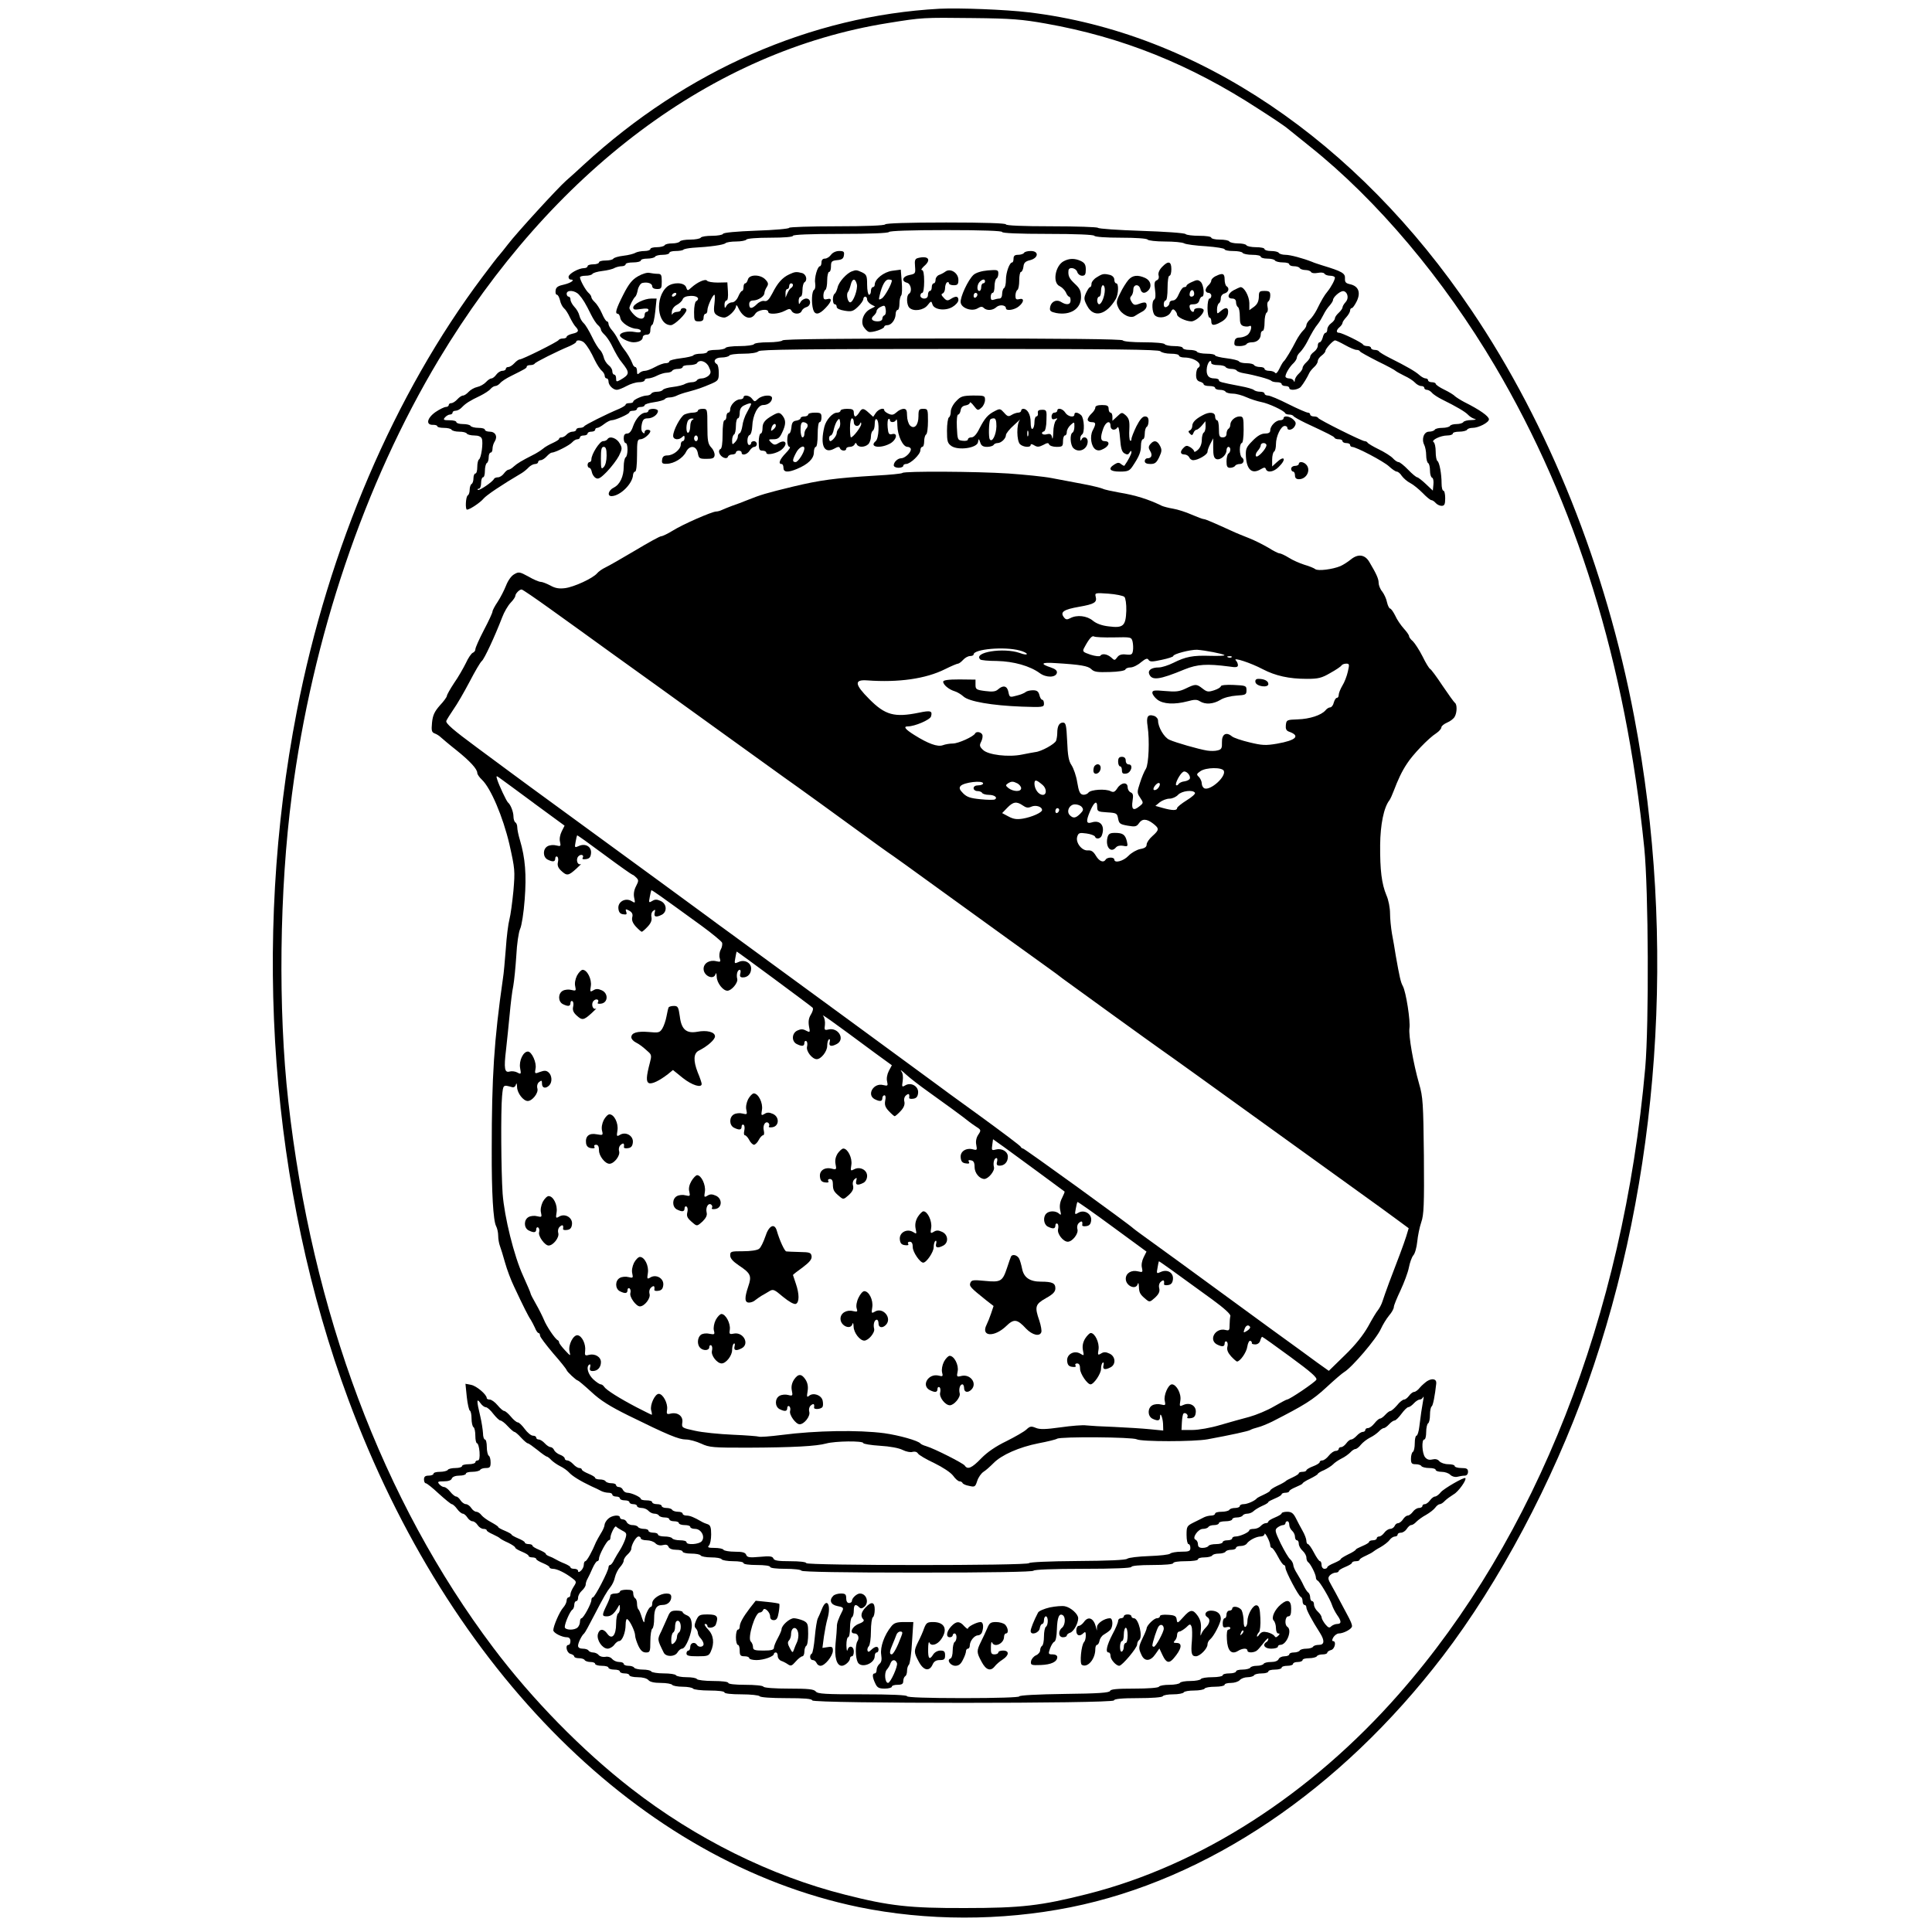 <?xml version="1.0" standalone="no"?>
<!DOCTYPE svg PUBLIC "-//W3C//DTD SVG 20010904//EN"
 "http://www.w3.org/TR/2001/REC-SVG-20010904/DTD/svg10.dtd">
<svg version="1.0" xmlns="http://www.w3.org/2000/svg"
 width="1016pt" height="1016pt" viewBox="0 0 1016 1016"
 preserveAspectRatio="xMidYMid meet">
<g transform="translate(0,1016) scale(0.1,-0.1)"
fill="#000000" stroke="none">
<path d="M4940 10114 c-674 -37 -1330 -324 -1870 -820 -30 -28 -72 -66 -94
-85 -45 -40 -261 -276 -305 -334 -17 -22 -37 -47 -44 -55 -8 -8 -48 -60 -89
-115 -463 -616 -810 -1426 -977 -2285 -236 -1214 -139 -2516 271 -3620 532
-1433 1537 -2431 2684 -2669 356 -73 748 -74 1113 -1 719 144 1418 615 1958
1320 297 388 577 915 760 1430 382 1076 471 2336 247 3510 -149 787 -449 1536
-855 2137 -604 896 -1445 1462 -2328 1568 -125 15 -366 24 -471 19z m560 -78
c401 -71 758 -214 1120 -450 69 -44 134 -88 145 -97 11 -9 67 -54 123 -99 355
-283 704 -698 974 -1155 427 -723 686 -1559 785 -2535 22 -222 25 -922 5
-1155 -116 -1307 -573 -2471 -1294 -3292 -464 -529 -1046 -903 -1639 -1053
-245 -62 -348 -74 -644 -74 -291 -1 -398 11 -630 70 -390 98 -787 295 -1125
558 -259 201 -522 470 -726 741 -582 773 -954 1766 -1078 2875 -54 480 -47
1109 19 1610 108 829 381 1636 773 2290 594 988 1439 1622 2363 1769 180 29
182 29 444 26 205 -2 261 -7 385 -29z"/>
<path d="M4655 8980 c-4 -6 -100 -10 -256 -10 -137 0 -249 -4 -249 -8 0 -5
-78 -12 -172 -15 -105 -4 -174 -10 -176 -17 -2 -5 -28 -10 -57 -10 -30 0 -57
-4 -60 -10 -3 -5 -28 -10 -55 -10 -27 0 -52 -4 -55 -10 -3 -5 -21 -10 -40 -10
-19 0 -37 -4 -40 -10 -3 -5 -22 -10 -41 -10 -19 0 -34 -4 -34 -10 0 -5 -14
-10 -30 -10 -17 0 -38 -4 -48 -9 -9 -6 -38 -13 -64 -16 -26 -3 -50 -10 -53
-16 -4 -5 -22 -9 -41 -9 -19 0 -34 -4 -34 -10 0 -5 -13 -10 -30 -10 -16 0 -30
-4 -30 -10 0 -5 -8 -10 -18 -10 -29 0 -82 -30 -82 -46 0 -8 5 -14 10 -14 27 0
5 -17 -32 -26 -33 -7 -44 -14 -46 -31 -2 -13 1 -23 7 -23 5 0 12 -13 16 -29 3
-16 13 -35 21 -42 8 -6 22 -28 31 -48 10 -20 23 -42 30 -49 20 -21 16 -30 -17
-37 -16 -4 -30 -11 -30 -16 0 -5 -9 -9 -19 -9 -11 0 -21 -4 -23 -8 -4 -9 -190
-102 -205 -102 -5 0 -18 -9 -28 -20 -10 -11 -24 -20 -32 -20 -7 0 -13 -4 -13
-10 0 -5 -8 -10 -18 -10 -10 0 -24 -9 -32 -20 -8 -11 -19 -20 -26 -20 -6 0
-19 -9 -28 -19 -10 -11 -31 -23 -46 -26 -15 -3 -36 -15 -46 -26 -9 -10 -22
-19 -29 -19 -7 0 -20 -9 -30 -20 -10 -11 -24 -20 -32 -20 -7 0 -13 -4 -13 -10
0 -5 -7 -10 -15 -10 -8 0 -33 -12 -55 -27 -45 -32 -52 -69 -12 -67 12 0 22 -3
22 -8 0 -4 15 -8 34 -8 19 0 38 -4 41 -10 3 -5 21 -10 40 -10 19 0 37 -4 40
-10 3 -5 21 -10 40 -10 21 0 35 -6 39 -17 8 -21 -3 -101 -15 -109 -5 -3 -9
-21 -9 -40 0 -19 -4 -34 -10 -34 -5 0 -10 -11 -10 -24 0 -14 -4 -28 -10 -31
-5 -3 -10 -17 -10 -30 0 -13 -4 -27 -10 -30 -11 -7 -14 -75 -4 -75 14 0 70 37
87 58 15 18 95 72 202 135 11 7 27 20 36 30 9 9 24 17 33 17 9 0 16 5 16 10 0
6 6 10 13 10 8 0 22 9 32 20 10 11 22 20 27 20 18 0 95 39 108 55 7 8 19 15
26 15 8 0 14 5 14 10 0 6 9 10 20 10 11 0 20 5 20 10 0 6 9 10 20 10 11 0 20
5 20 10 0 6 5 10 11 10 6 0 22 9 36 20 14 11 32 20 39 20 20 0 94 33 94 42 0
5 9 8 20 8 11 0 20 5 20 10 0 6 9 10 20 10 11 0 20 4 20 9 0 5 22 12 50 16 27
4 52 11 56 16 3 5 14 9 25 9 10 0 27 4 37 9 9 5 37 15 62 21 51 14 69 20 123
43 34 15 37 20 37 56 0 22 -4 43 -10 46 -24 15 -9 35 24 35 19 0 38 5 41 10 3
6 37 10 74 10 40 0 72 5 80 13 9 9 234 12 1056 12 822 0 1047 -3 1057 -12 6
-7 31 -13 55 -13 24 0 43 -4 43 -10 0 -5 13 -10 28 -10 55 0 102 -36 72 -55
-5 -3 -10 -20 -10 -37 0 -21 6 -31 20 -35 11 -3 20 -9 20 -14 0 -5 14 -9 30
-9 17 0 30 -4 30 -10 0 -5 11 -10 24 -10 14 0 28 -4 31 -10 3 -5 21 -10 38
-10 18 0 50 -9 72 -19 22 -10 57 -21 77 -25 39 -7 120 -45 126 -58 2 -5 12 -8
22 -8 10 0 20 -4 22 -8 2 -4 30 -20 63 -36 120 -56 150 -71 153 -78 2 -5 12
-8 23 -8 10 0 19 -4 19 -10 0 -5 9 -10 20 -10 11 0 20 -4 20 -10 0 -5 5 -10
10 -10 22 0 166 -76 194 -102 16 -15 35 -28 41 -28 7 0 19 -10 27 -23 9 -12
28 -29 44 -37 16 -8 45 -32 65 -52 20 -21 41 -38 46 -38 6 0 16 -7 23 -15 7
-8 21 -15 31 -15 15 0 19 8 19 40 0 22 -4 40 -10 40 -5 0 -9 17 -9 38 0 49
-11 111 -22 118 -5 3 -9 25 -9 49 0 24 -5 47 -11 50 -15 10 37 35 72 35 16 0
29 5 29 10 0 6 15 10 34 10 19 0 38 5 41 10 3 6 16 10 29 10 31 0 86 28 86 45
0 16 -48 50 -130 91 -19 10 -41 24 -48 30 -6 7 -32 23 -57 35 -25 12 -45 26
-45 31 0 4 -9 8 -20 8 -11 0 -20 5 -20 10 0 6 -6 10 -13 10 -7 0 -22 8 -33 18
-21 19 -68 46 -154 89 -30 15 -56 31 -58 35 -2 4 -12 8 -23 8 -10 0 -19 5 -19
10 0 6 -9 10 -19 10 -11 0 -21 4 -23 8 -4 10 -111 62 -126 62 -17 0 -15 15 3
30 8 7 15 17 15 22 0 5 9 18 20 30 11 12 20 28 20 35 0 7 4 13 9 13 5 0 16 16
26 36 22 46 9 79 -34 89 -24 5 -29 11 -28 31 2 27 -16 37 -118 68 -22 7 -47
15 -55 19 -48 19 -115 37 -140 37 -16 0 -32 5 -35 10 -3 6 -22 10 -41 10 -19
0 -34 5 -34 10 0 6 -20 10 -44 10 -25 0 -48 5 -51 10 -3 6 -24 10 -45 10 -21
0 -42 5 -45 10 -3 6 -26 10 -51 10 -24 0 -44 5 -44 10 0 6 -28 10 -63 10 -35
0 -67 4 -72 9 -6 6 -110 13 -233 17 -122 4 -225 11 -228 16 -3 4 -113 8 -245
8 -153 0 -239 4 -239 10 0 6 -111 10 -314 10 -199 0 -317 -4 -321 -10z m615
-40 c0 -6 86 -10 239 -10 149 0 242 -4 246 -10 4 -6 62 -10 140 -10 78 0 136
-4 140 -10 3 -5 44 -10 91 -10 46 0 92 -4 102 -10 9 -5 61 -12 115 -15 53 -4
97 -11 97 -16 0 -5 20 -9 44 -9 25 0 48 -4 51 -10 3 -5 26 -10 51 -10 24 0 44
-4 44 -10 0 -5 15 -10 34 -10 19 0 38 -4 41 -10 3 -5 22 -10 41 -10 19 0 34
-4 34 -10 0 -5 11 -10 24 -10 14 0 28 -4 31 -10 3 -5 17 -10 30 -10 13 0 27
-5 30 -11 4 -6 19 -7 35 -4 16 3 31 2 35 -4 3 -6 17 -11 31 -11 13 0 24 -5 24
-10 0 -12 -19 -48 -39 -73 -16 -19 -31 -44 -57 -97 -10 -19 -26 -42 -36 -51
-10 -9 -18 -22 -18 -29 0 -7 -8 -20 -18 -29 -9 -9 -25 -32 -35 -51 -23 -46
-58 -104 -66 -110 -4 -3 -14 -20 -23 -39 -9 -19 -18 -28 -22 -22 -4 6 -18 11
-32 11 -13 0 -24 5 -24 10 0 6 -11 10 -24 10 -14 0 -28 5 -31 10 -3 6 -21 10
-40 10 -19 0 -36 4 -40 10 -3 5 -32 12 -65 16 -33 4 -60 11 -60 15 0 5 -20 9
-44 9 -25 0 -48 5 -51 10 -3 6 -22 10 -41 10 -19 0 -34 5 -34 10 0 6 -20 10
-44 10 -25 0 -48 5 -51 10 -3 6 -52 10 -110 10 -58 0 -107 4 -110 10 -4 7
-313 10 -895 10 -582 0 -891 -3 -895 -10 -3 -5 -37 -10 -75 -10 -38 0 -72 -4
-75 -10 -3 -5 -37 -10 -75 -10 -38 0 -72 -4 -75 -10 -3 -5 -26 -10 -51 -10
-24 0 -44 -4 -44 -10 0 -5 -15 -10 -34 -10 -19 0 -37 -4 -40 -9 -3 -4 -33 -11
-66 -15 -33 -4 -60 -11 -60 -16 0 -6 -9 -10 -20 -10 -11 0 -35 -9 -55 -20 -20
-11 -44 -20 -53 -20 -10 0 -23 -5 -30 -12 -9 -9 -12 -7 -12 10 0 12 -4 22 -9
22 -5 0 -12 8 -15 18 -8 22 -29 57 -47 79 -8 10 -21 32 -29 48 -8 17 -23 39
-32 49 -10 11 -18 26 -18 33 0 7 -4 13 -8 13 -5 0 -17 19 -27 43 -10 23 -27
49 -37 58 -10 9 -18 21 -18 26 0 6 -7 16 -15 23 -15 13 -45 67 -45 82 0 4 13
8 29 8 17 0 32 4 36 9 3 6 27 13 53 16 26 3 55 10 64 16 10 5 27 9 38 9 11 0
20 5 20 10 0 6 18 10 40 10 22 0 40 5 40 10 0 6 15 10 34 10 19 0 38 5 41 10
3 6 22 10 41 10 19 0 34 5 34 10 0 6 15 10 33 10 19 0 37 3 41 7 4 4 26 8 49
10 92 5 162 15 172 24 5 5 30 9 56 9 26 0 51 5 54 10 4 6 57 10 126 10 73 0
119 4 119 10 0 6 90 10 249 10 156 0 252 4 256 10 4 6 115 10 301 10 189 0
294 -4 294 -10z m-2225 -330 c20 -22 34 -45 64 -106 11 -22 27 -47 36 -54 8
-7 15 -17 15 -23 0 -5 8 -17 18 -26 10 -9 26 -32 36 -51 26 -53 41 -78 57 -97
42 -53 41 -62 -9 -91 -20 -11 -22 -10 -22 8 0 11 -4 20 -10 20 -5 0 -10 8 -10
18 0 10 -9 24 -20 32 -10 8 -22 26 -25 41 -4 15 -13 33 -20 39 -8 7 -27 37
-42 69 -15 31 -34 63 -43 71 -9 8 -20 26 -23 40 -3 14 -15 35 -27 47 -11 12
-20 29 -20 38 0 8 -4 15 -10 15 -5 0 -10 7 -10 15 0 22 44 19 65 -5z m4040 -1
c4 -13 1 -27 -9 -38 -9 -10 -16 -22 -16 -28 0 -5 -9 -18 -20 -28 -11 -10 -20
-23 -20 -29 0 -7 -9 -18 -20 -26 -11 -8 -20 -22 -20 -32 0 -10 -4 -18 -9 -18
-5 0 -12 -11 -15 -25 -4 -14 -11 -25 -16 -25 -6 0 -10 -8 -10 -18 0 -10 -9
-24 -20 -32 -11 -8 -20 -19 -20 -26 0 -6 -9 -19 -20 -29 -11 -10 -20 -23 -20
-30 0 -7 -9 -20 -20 -30 -11 -10 -20 -25 -21 -34 0 -10 -2 -12 -6 -3 -2 6 -13
12 -24 12 -10 0 -19 5 -19 10 0 15 22 52 43 71 9 9 17 22 17 29 0 7 8 20 18
29 9 9 25 32 35 51 26 51 42 78 58 97 8 10 21 32 29 48 8 17 23 39 33 49 9 11
17 23 17 28 0 15 35 46 52 47 9 1 20 -8 23 -20z m-4012 -252 c17 -18 34 -46
56 -93 11 -22 27 -47 36 -54 8 -7 15 -19 15 -26 0 -8 5 -14 10 -14 6 0 10 -7
10 -16 0 -20 24 -44 44 -44 8 0 31 9 51 20 20 11 49 20 65 20 17 0 30 5 30 10
0 6 8 10 19 10 10 0 32 7 47 15 16 8 39 15 51 15 12 0 25 5 28 10 3 6 17 10
31 10 13 0 24 5 24 10 0 6 15 10 34 10 19 0 38 5 41 10 13 22 50 10 63 -20 12
-25 11 -32 -1 -45 -9 -8 -25 -15 -36 -15 -11 0 -23 -4 -26 -10 -3 -5 -15 -10
-26 -10 -10 0 -27 -4 -37 -9 -9 -6 -38 -13 -64 -16 -26 -3 -50 -10 -53 -16 -4
-5 -17 -9 -30 -9 -13 0 -27 -4 -30 -10 -3 -5 -14 -10 -24 -10 -21 0 -71 -22
-71 -32 0 -5 -9 -8 -20 -8 -11 0 -20 -3 -20 -8 0 -4 -15 -13 -32 -21 -70 -29
-183 -86 -186 -93 -2 -4 -12 -8 -23 -8 -10 0 -19 -4 -19 -10 0 -5 -8 -10 -19
-10 -10 0 -24 -7 -31 -15 -7 -8 -19 -15 -26 -15 -8 0 -14 -3 -14 -8 0 -4 -15
-13 -32 -21 -18 -8 -42 -21 -53 -31 -11 -9 -36 -25 -55 -34 -55 -28 -79 -42
-98 -59 -10 -10 -23 -17 -28 -17 -5 0 -16 -9 -24 -20 -8 -11 -22 -20 -31 -20
-10 0 -19 -4 -21 -8 -6 -15 -79 -65 -85 -58 -3 3 -1 6 5 6 7 0 12 14 12 30 0
17 5 30 10 30 6 0 10 15 10 34 0 19 5 38 10 41 6 3 10 17 10 31 0 13 5 24 10
24 6 0 10 9 10 20 0 11 5 29 12 39 16 26 3 51 -27 51 -14 0 -25 5 -25 10 0 6
-15 10 -34 10 -19 0 -38 5 -41 10 -3 6 -22 10 -41 10 -19 0 -34 5 -34 10 0 6
-16 10 -36 10 -31 0 -35 2 -24 15 7 8 19 15 26 15 8 0 14 5 14 10 0 6 7 10 16
10 9 0 24 8 33 18 20 21 42 35 97 61 22 11 47 27 54 36 7 8 18 15 25 15 7 0
18 7 25 15 7 9 33 26 58 38 74 37 82 41 82 49 0 5 9 8 19 8 11 0 21 4 23 8 3
7 116 64 186 93 17 8 32 17 32 21 0 13 30 9 43 -5z m4001 -12 c25 -14 51 -25
60 -25 8 0 16 -3 18 -8 2 -4 44 -27 93 -52 50 -24 92 -47 95 -51 3 -3 23 -14
45 -25 22 -10 47 -26 56 -36 9 -10 24 -18 33 -18 9 0 16 -4 16 -10 0 -5 6 -10
14 -10 7 0 19 -7 26 -15 7 -9 32 -25 54 -36 75 -37 121 -64 136 -80 8 -9 24
-19 35 -22 12 -3 5 -5 -17 -6 -20 0 -40 -5 -43 -11 -3 -5 -19 -10 -35 -10 -16
0 -32 -4 -35 -10 -3 -5 -21 -10 -40 -10 -19 0 -37 -4 -40 -10 -3 -5 -17 -10
-30 -10 -27 0 -41 -39 -25 -70 5 -10 10 -34 10 -54 0 -19 5 -38 10 -41 6 -3
10 -21 10 -40 0 -18 5 -35 11 -37 6 -2 9 -18 7 -36 l-3 -32 -37 35 c-20 19
-41 35 -45 35 -5 0 -27 18 -48 40 -21 22 -44 40 -50 40 -7 0 -20 9 -30 20 -10
11 -43 32 -74 47 -31 15 -57 31 -59 35 -2 4 -9 8 -15 8 -15 0 -241 113 -245
122 -2 5 -12 8 -23 8 -10 0 -19 5 -19 10 0 6 -6 10 -12 10 -7 0 -53 20 -103
45 -49 25 -97 45 -107 45 -10 0 -18 5 -18 10 0 6 -10 10 -23 10 -13 0 -27 4
-33 9 -5 5 -36 14 -69 20 -109 21 -115 23 -115 32 0 5 -11 9 -24 9 -32 0 -45
19 -39 58 5 29 23 47 23 22 0 -5 15 -10 34 -10 19 0 38 -4 41 -10 3 -5 17 -10
30 -10 13 0 26 -4 29 -9 3 -5 20 -11 38 -14 54 -9 136 -31 144 -40 4 -4 18 -7
31 -7 12 0 23 -4 23 -10 0 -5 9 -10 20 -10 11 0 20 -4 20 -10 0 -16 46 -11 61
6 14 17 33 48 45 74 4 8 16 22 26 31 10 9 18 23 18 30 0 8 9 21 20 29 11 8 20
19 20 24 0 12 40 56 51 56 5 0 28 -11 53 -25z"/>
<path d="M4370 8820 c-8 -11 -22 -20 -32 -20 -11 0 -18 -7 -18 -20 0 -11 -4
-20 -8 -20 -13 0 -31 -63 -25 -91 2 -15 0 -30 -6 -33 -12 -8 -15 -67 -5 -103
9 -31 31 -29 65 7 34 35 37 55 9 47 -16 -4 -20 0 -20 18 0 13 5 27 10 30 6 3
10 26 10 51 0 24 5 44 10 44 6 0 10 13 10 29 0 26 4 30 33 33 24 2 33 8 35 26
3 18 -1 22 -25 22 -17 0 -34 -8 -43 -20z"/>
<path d="M5385 8830 c-3 -5 -17 -10 -31 -10 -17 0 -24 -5 -24 -20 0 -11 -3
-20 -7 -20 -14 0 -33 -53 -33 -91 0 -21 -4 -41 -10 -44 -5 -3 -10 -17 -10 -31
0 -14 -6 -24 -14 -24 -8 0 -21 -3 -30 -6 -12 -4 -16 0 -16 15 0 12 5 21 10 21
6 0 10 15 10 34 0 19 5 38 10 41 6 3 10 15 10 27 0 19 -5 20 -55 16 -34 -3
-62 -12 -75 -23 -29 -26 -72 -119 -68 -146 4 -30 60 -49 90 -30 15 9 23 10 31
2 16 -16 48 -14 67 4 17 15 50 11 50 -6 0 -16 46 -9 68 10 28 23 29 45 2 38
-16 -4 -20 0 -20 18 0 13 5 27 10 30 6 3 10 26 10 51 0 24 4 44 9 44 5 0 11
12 13 27 2 21 10 29 36 35 44 12 46 48 3 48 -17 0 -33 -4 -36 -10z m-205 -150
c0 -5 -4 -10 -10 -10 -5 0 -10 -9 -10 -20 0 -11 -4 -20 -10 -20 -14 0 -13 33
2 48 15 15 28 16 28 2z m-40 -69 c0 -6 -4 -13 -10 -16 -5 -3 -10 1 -10 9 0 9
5 16 10 16 6 0 10 -4 10 -9z"/>
<path d="M4827 8803 c-15 -4 -18 -12 -15 -44 3 -37 2 -39 -29 -45 -37 -7 -45
-33 -13 -41 21 -6 28 -47 10 -58 -14 -9 -13 -58 2 -73 22 -22 75 -14 96 13 18
23 20 23 25 6 7 -30 68 -38 106 -15 17 10 31 26 31 36 0 21 -13 23 -40 6 -16
-11 -23 -10 -37 6 -13 13 -15 20 -5 23 6 3 12 15 12 28 0 13 5 27 10 30 6 3
10 1 10 -4 0 -6 11 -11 25 -11 21 0 25 5 25 28 0 37 -42 63 -68 44 -9 -7 -25
-15 -34 -18 -10 -4 -18 -15 -18 -25 0 -11 -4 -19 -10 -19 -5 0 -10 -9 -10 -20
0 -11 -4 -20 -10 -20 -5 0 -10 -9 -10 -20 0 -13 -7 -20 -20 -20 -11 0 -20 7
-20 15 0 8 5 15 10 15 6 0 10 27 10 60 0 39 -4 60 -12 60 -6 0 -1 8 10 19 42
35 25 58 -31 44z"/>
<path d="M5595 8787 c-46 -23 -62 -115 -22 -132 12 -6 26 -20 32 -32 5 -13 13
-23 17 -23 5 0 8 -9 8 -20 0 -23 -21 -26 -50 -8 -25 16 -54 1 -58 -30 -3 -17
4 -22 32 -28 75 -14 131 22 131 84 0 32 -7 46 -32 69 -30 28 -37 42 -34 71 2
20 39 14 46 -8 3 -11 15 -20 26 -20 15 0 19 7 19 33 0 25 -6 35 -27 45 -31 14
-59 14 -88 -1z"/>
<path d="M6110 8755 c-14 -15 -21 -32 -17 -44 3 -12 -1 -22 -10 -25 -12 -5
-14 -16 -9 -50 4 -27 3 -47 -4 -51 -15 -9 -12 -71 4 -84 22 -19 69 -9 82 16 8
17 13 20 22 11 7 -7 12 -17 12 -22 0 -14 47 -36 75 -36 23 0 65 38 65 58 0 7
-11 12 -25 12 -14 0 -25 -4 -25 -10 0 -18 -18 -10 -23 10 -4 16 0 20 20 20 16
0 27 7 30 20 3 11 9 20 14 20 15 0 10 60 -6 77 -13 12 -20 13 -45 1 -17 -7
-30 -16 -30 -20 0 -5 -6 -8 -13 -8 -7 0 -19 -16 -27 -35 -9 -22 -20 -35 -32
-35 -10 0 -18 -6 -18 -14 0 -8 -7 -16 -15 -20 -10 -4 -15 1 -15 14 0 11 5 20
10 20 6 0 10 28 10 65 0 37 4 65 10 65 6 0 10 16 10 35 0 42 -17 45 -50 10z
m170 -141 c0 -8 -6 -14 -14 -14 -9 0 -12 7 -9 20 6 22 23 18 23 -6z"/>
<path d="M4480 8733 c-28 -10 -69 -56 -75 -84 -4 -16 -11 -31 -16 -34 -12 -8
-12 -55 1 -55 6 0 10 -6 10 -14 0 -8 16 -16 42 -20 36 -6 45 -3 70 21 15 14
28 33 28 40 0 7 5 13 10 13 6 0 10 -7 10 -15 0 -8 10 -19 21 -26 l21 -11 -23
-12 c-36 -17 -54 -62 -39 -92 7 -12 20 -26 28 -29 17 -6 82 15 82 27 0 4 7 8
16 8 22 0 43 29 44 58 0 12 5 22 10 22 6 0 10 15 10 33 0 18 4 37 9 43 5 5 6
38 3 73 l-5 63 -45 -6 c-44 -6 -92 -44 -92 -73 0 -7 -4 -13 -10 -13 -5 0 -10
-9 -10 -20 0 -11 -4 -20 -10 -20 -5 0 -10 24 -10 53 0 47 -3 53 -27 65 -29 13
-31 13 -53 5z m26 -68 c6 -26 -19 -95 -35 -95 -13 0 -22 42 -12 54 5 6 11 23
15 39 8 34 24 35 32 2z m184 20 c0 -18 -37 -84 -52 -94 -17 -10 -18 -9 -12 16
12 52 29 83 46 83 10 0 18 -2 18 -5z m-39 -183 c-6 -2 -11 -10 -11 -18 0 -8
-10 -14 -24 -14 -31 0 -40 14 -21 30 8 7 15 18 15 25 0 6 10 17 23 22 19 9 22
7 25 -16 2 -14 -1 -27 -7 -29z"/>
<path d="M3355 8707 c-30 -17 -48 -39 -77 -96 -38 -75 -46 -101 -29 -101 5 0
11 -10 13 -22 3 -24 51 -56 86 -57 12 -1 22 -6 22 -12 0 -7 -11 -9 -31 -5 -37
7 -79 -2 -79 -18 0 -13 46 -36 71 -36 28 0 49 11 49 26 0 8 9 14 20 14 14 0
20 7 20 24 0 13 4 26 10 28 5 2 12 33 16 71 l7 67 -28 0 c-37 0 -95 -29 -95
-47 0 -12 8 -13 40 -8 26 4 40 3 40 -4 0 -6 -4 -11 -10 -11 -5 0 -10 -7 -10
-15 0 -27 -28 -28 -55 -1 -14 14 -25 30 -25 36 0 11 21 52 31 60 4 3 10 19 13
36 4 18 15 34 24 36 27 6 52 -2 52 -18 0 -8 10 -14 25 -14 23 0 25 4 25 40 0
35 -3 40 -22 40 -13 0 -32 3 -43 5 -11 3 -38 -5 -60 -18z"/>
<path d="M4150 8717 c-36 -17 -61 -45 -88 -99 -18 -34 -28 -44 -42 -41 -10 3
-27 -4 -39 -16 -26 -26 -41 -27 -41 -1 0 14 7 20 23 20 25 1 57 22 57 39 0 6
5 20 12 31 10 15 9 23 -6 39 -26 29 -86 29 -93 1 -3 -11 -9 -20 -14 -20 -5 0
-9 -9 -9 -20 0 -11 -3 -20 -8 -20 -4 0 -13 -13 -20 -30 -8 -18 -21 -30 -32
-30 -11 0 -24 -8 -29 -17 -9 -16 -10 -16 -11 5 0 12 5 22 11 22 6 0 9 19 7 48
l-3 47 -50 -1 c-27 0 -53 4 -57 10 -8 11 -50 -7 -83 -37 -19 -17 -20 -17 -27
3 -10 26 -69 27 -99 3 -67 -57 -53 -203 19 -203 19 0 82 61 82 80 0 5 -7 10
-15 10 -8 0 -15 -4 -15 -10 0 -5 -9 -10 -19 -10 -11 0 -22 -6 -25 -12 -3 -7
-4 -2 -3 12 1 15 12 29 27 37 13 7 27 20 30 29 4 11 18 17 43 18 35 1 50 -15
27 -29 -5 -3 -10 -28 -10 -56 0 -46 2 -49 25 -49 18 0 25 5 25 20 0 11 5 20
10 20 6 0 10 8 10 18 0 21 28 82 37 82 3 0 3 -22 0 -48 -5 -40 -2 -50 14 -60
10 -7 27 -12 37 -12 21 0 62 39 63 61 0 8 6 3 12 -11 25 -53 66 -67 89 -30 13
21 68 29 68 10 0 -15 54 -12 86 5 25 13 29 13 37 0 10 -19 46 -19 53 0 3 8 14
17 25 20 26 8 25 45 -1 45 -10 0 -24 -8 -29 -17 -9 -16 -10 -16 -11 5 0 12 5
22 10 22 6 0 10 15 10 34 0 19 5 38 10 41 18 11 10 43 -12 49 -30 8 -38 7 -68
-7z m20 -56 c0 -6 -5 -13 -11 -16 -6 -4 -14 -17 -19 -29 l-9 -21 0 23 c-1 12
4 22 9 22 6 0 10 7 10 15 0 8 5 15 10 15 6 0 10 -4 10 -9z m-615 -51 c-3 -5
-11 -10 -16 -10 -6 0 -7 5 -4 10 3 6 11 10 16 10 6 0 7 -4 4 -10z"/>
<path d="M5768 8702 c-16 -9 -28 -25 -28 -34 0 -10 -3 -18 -8 -18 -4 0 -13
-14 -21 -31 -12 -27 -11 -35 6 -67 34 -66 101 -49 151 36 14 26 16 82 2 82 -5
0 -10 8 -10 19 0 11 -9 21 -22 25 -33 8 -40 7 -70 -12z m42 -66 c0 -33 -17
-76 -30 -76 -5 0 -10 9 -10 20 0 11 5 20 10 20 6 0 10 14 10 30 0 17 5 30 10
30 6 0 10 -11 10 -24z"/>
<path d="M6393 8708 c-13 -6 -23 -17 -23 -23 0 -7 -7 -18 -15 -25 -8 -7 -15
-19 -15 -26 0 -8 7 -14 15 -14 8 0 15 -7 15 -15 0 -8 -4 -15 -10 -15 -5 0 -10
-22 -10 -50 0 -27 5 -50 10 -50 6 0 10 -9 10 -20 0 -24 15 -24 55 -1 19 11 31
27 33 44 4 31 -12 35 -40 10 -17 -15 -18 -15 -18 10 0 14 5 29 10 32 6 3 10
15 10 27 0 11 8 22 20 25 21 6 27 28 10 38 -5 3 -10 19 -10 36 0 31 -10 35
-47 17z"/>
<path d="M5934 8688 c-11 -13 -31 -44 -43 -70 -21 -41 -22 -50 -10 -76 16 -36
65 -60 88 -43 9 6 26 16 39 23 12 6 22 19 22 30 0 20 -8 22 -43 9 -19 -7 -26
-5 -36 11 -9 15 -10 23 -2 31 6 6 11 21 11 34 0 29 30 31 37 3 6 -23 23 -26
41 -8 21 21 14 52 -15 66 -40 18 -67 15 -89 -10z"/>
<path d="M6488 8634 c-32 -17 -37 -44 -8 -44 13 0 20 -7 20 -19 0 -11 5 -23
10 -26 6 -3 10 -26 10 -50 0 -35 4 -45 20 -50 11 -3 24 -3 30 0 16 10 11 -25
-6 -43 -9 -9 -28 -16 -43 -17 -19 0 -27 -6 -29 -22 -3 -20 1 -23 27 -23 16 0
33 5 36 10 3 6 16 10 29 10 27 0 46 18 46 42 0 10 5 18 10 18 6 0 10 20 10 44
0 25 5 48 11 52 6 3 8 17 5 29 -3 13 -2 27 4 30 5 3 10 17 10 31 0 20 -5 24
-30 24 -27 0 -30 -3 -30 -32 -1 -23 -8 -38 -25 -51 l-25 -18 0 38 c-1 36 -27
84 -47 83 -4 -1 -20 -8 -35 -16z"/>
<path d="M3910 8070 c0 -5 -8 -10 -18 -10 -23 0 -52 -30 -52 -53 0 -9 -4 -17
-10 -17 -5 0 -10 -9 -10 -20 0 -11 -4 -20 -10 -20 -6 0 -10 -31 -10 -74 0 -48
-4 -76 -12 -78 -6 -2 -9 -12 -5 -21 8 -22 39 -35 45 -19 2 7 12 12 23 12 10 0
19 5 19 10 0 6 7 10 15 10 8 0 15 -4 15 -10 0 -18 29 -11 42 10 7 11 18 20 25
20 7 0 13 7 13 15 0 8 -7 15 -15 15 -8 0 -15 -4 -15 -10 0 -5 -4 -10 -10 -10
-14 0 -12 48 2 52 7 3 13 23 14 46 2 58 29 112 57 112 26 0 47 17 47 37 0 19
-50 16 -73 -4 -18 -17 -19 -17 -32 0 -13 18 -45 23 -45 7z m40 -35 c0 -2 -9
-21 -21 -42 -12 -20 -23 -53 -25 -73 -3 -19 -9 -36 -14 -38 -6 -2 -10 -10 -10
-19 0 -8 -7 -21 -15 -29 -13 -14 -15 -13 -15 10 0 14 5 28 10 31 6 3 10 24 10
46 0 21 5 39 10 39 6 0 10 13 10 28 0 20 7 32 23 40 25 12 37 14 37 7z"/>
<path d="M5028 8050 c-16 -16 -28 -40 -28 -54 0 -14 -4 -28 -10 -31 -5 -3 -10
-35 -10 -70 0 -57 3 -66 24 -81 37 -24 133 -10 139 20 4 21 4 21 12 -1 5 -17
15 -23 36 -23 15 0 31 5 34 10 3 6 13 10 21 10 19 0 44 24 44 42 0 8 19 32 43
53 23 22 36 33 30 26 -18 -21 -17 -109 1 -127 17 -16 56 -19 56 -4 0 6 8 5 19
-2 16 -10 25 -9 47 2 21 12 28 12 31 3 3 -7 20 -13 39 -13 31 0 34 3 34 30 0
17 5 30 10 30 6 0 10 8 10 18 0 11 9 27 20 37 20 18 20 17 20 -8 0 -14 -4 -29
-10 -32 -15 -9 -12 -64 4 -81 29 -29 76 -7 76 35 0 23 -25 29 -33 9 -3 -8 -6
-7 -6 4 -1 9 4 20 9 23 15 9 12 84 -4 101 -17 16 -36 19 -36 4 0 -18 -35 -11
-48 10 -13 21 -42 28 -42 10 0 -5 -7 -10 -15 -10 -8 0 -15 -9 -15 -20 0 -14 5
-18 18 -13 14 5 15 3 5 -8 -7 -7 -14 -36 -14 -63 -1 -28 -4 -40 -6 -28 -4 19
-9 23 -29 18 -23 -6 -35 9 -13 16 6 2 12 28 12 58 2 52 1 55 -23 55 -18 0 -24
-5 -22 -17 2 -10 -2 -18 -8 -18 -5 0 -10 -13 -10 -29 0 -17 -4 -33 -10 -36 -6
-4 -10 10 -10 35 0 40 -17 70 -39 70 -6 0 -11 -4 -11 -10 0 -5 -7 -10 -15 -10
-8 0 -24 -5 -35 -12 -16 -10 -22 -9 -40 12 -19 21 -22 22 -47 9 -38 -19 -54
-38 -82 -92 -15 -31 -30 -47 -42 -47 -11 0 -19 -5 -19 -11 0 -6 -12 -9 -27 -7
-27 3 -28 5 -31 71 -2 39 1 67 7 67 5 0 11 10 13 23 2 14 11 23 26 25 12 2 22
8 22 14 0 6 10 -1 21 -16 20 -26 22 -26 40 -10 11 9 19 28 19 41 0 22 -3 23
-62 23 -56 -1 -66 -4 -90 -30z m212 -132 c-1 -45 -23 -88 -35 -68 -7 11 -5 88
2 103 2 4 11 7 19 7 10 0 14 -12 14 -42z m167 -50 c-3 -7 -5 -2 -5 12 0 14 2
19 5 13 2 -7 2 -19 0 -25z"/>
<path d="M5760 8017 c0 -8 -9 -22 -20 -32 -11 -10 -20 -24 -20 -32 0 -7 9 -13
20 -13 24 0 25 -8 6 -44 -16 -32 -8 -85 16 -100 12 -7 24 -6 42 4 31 16 34 40
6 40 -23 0 -25 19 -8 67 13 36 38 45 38 13 0 -22 24 -27 37 -7 5 7 10 -17 13
-57 4 -52 9 -72 23 -80 14 -8 20 -8 27 4 7 11 10 11 10 2 0 -10 -17 -43 -37
-71 -1 -2 -9 2 -17 8 -11 10 -19 9 -35 -1 -37 -23 -25 -38 28 -38 42 0 51 4
67 28 34 51 44 74 44 108 0 19 5 34 10 34 6 0 10 13 10 29 0 17 5 33 10 36 6
3 10 17 10 31 0 17 -6 24 -19 24 -13 0 -27 -17 -45 -52 -14 -29 -26 -59 -26
-67 0 -8 -3 -11 -7 -8 -4 4 -6 31 -4 60 2 43 -2 56 -18 72 -21 18 -22 18 -46
-5 l-25 -23 0 21 c0 12 -4 22 -10 22 -5 0 -10 9 -10 20 0 16 -7 20 -35 20 -23
0 -35 -5 -35 -13z"/>
<path d="M3410 8000 c0 -5 -7 -10 -15 -10 -23 0 -51 -30 -66 -72 -8 -25 -19
-38 -31 -38 -13 0 -18 -8 -18 -25 0 -14 5 -25 10 -25 6 0 10 -15 10 -34 0 -19
-4 -38 -10 -41 -5 -3 -10 -26 -10 -49 0 -52 -20 -94 -52 -110 -29 -14 -37 -46
-11 -45 46 2 110 66 112 112 1 9 6 17 11 17 6 0 10 35 10 85 0 76 2 85 18 85
18 0 52 29 52 43 0 4 -7 7 -15 7 -8 0 -15 -5 -15 -12 0 -9 -3 -9 -11 -1 -7 7
-8 24 -4 42 5 25 12 31 32 31 25 0 53 20 53 39 0 6 -11 11 -25 11 -14 0 -25
-4 -25 -10z"/>
<path d="M3670 8000 c0 -5 -12 -10 -26 -10 -14 0 -34 -5 -45 -10 -21 -12 -59
-83 -59 -112 0 -21 30 -24 48 -6 9 9 12 8 12 -5 0 -9 -4 -17 -10 -17 -5 0 -10
-8 -10 -18 0 -25 -39 -57 -70 -57 -18 0 -26 -6 -28 -22 -3 -19 1 -23 25 -22
38 1 85 30 101 63 19 37 55 33 62 -8 5 -27 9 -29 45 -29 32 0 41 3 43 19 1 11
-6 29 -18 41 -17 19 -20 35 -20 113 0 89 0 90 -25 90 -14 0 -25 -4 -25 -10z
m-27 -47 c-7 -2 -13 -18 -13 -33 0 -16 -4 -32 -10 -35 -11 -7 -14 34 -4 59 3
9 14 16 23 15 10 0 11 -2 4 -6z m27 -98 c0 -8 -4 -15 -10 -15 -5 0 -10 7 -10
15 0 8 5 15 10 15 6 0 10 -7 10 -15z"/>
<path d="M4420 8000 c0 -5 -8 -10 -18 -10 -24 0 -58 -38 -67 -75 -23 -96 -2
-143 51 -115 21 12 28 12 31 3 5 -15 33 -17 33 -3 0 6 9 10 19 10 11 0 22 6
25 13 5 10 7 10 12 0 8 -17 42 -16 60 1 8 8 14 26 14 40 0 14 5 28 10 31 6 3
10 20 10 36 0 18 4 28 10 24 16 -10 12 -101 -5 -115 -36 -30 20 -41 73 -14 36
18 47 60 13 51 -16 -4 -20 2 -23 35 -2 22 0 42 4 44 4 3 8 0 8 -5 0 -15 27
-14 33 2 3 6 6 -7 6 -30 1 -54 29 -113 53 -113 10 0 18 -6 18 -13 0 -18 -32
-47 -51 -47 -18 0 -39 -20 -39 -37 0 -7 11 -13 25 -13 14 0 25 5 25 10 0 6 7
10 15 10 22 0 75 50 75 72 0 10 5 18 10 18 6 0 10 13 10 29 0 17 5 33 10 36 6
3 10 35 10 71 0 62 -1 64 -25 64 -22 0 -25 -4 -25 -39 0 -47 -22 -71 -45 -48
-8 9 -15 32 -15 51 0 28 -4 36 -18 36 -10 0 -27 -8 -37 -18 -16 -14 -24 -16
-42 -8 -13 6 -23 14 -23 19 0 15 -30 6 -44 -14 l-14 -21 -23 21 c-28 26 -36
26 -51 1 -7 -11 -16 -20 -20 -20 -5 0 -8 9 -8 20 0 16 -7 20 -35 20 -19 0 -35
-4 -35 -10z m-9 -93 c-6 -6 -11 -17 -11 -25 0 -13 -23 -42 -34 -42 -3 0 -6 7
-6 15 0 8 4 15 9 15 5 0 13 15 16 33 4 17 12 38 19 46 9 12 12 10 14 -9 2 -12
-1 -27 -7 -33z m79 33 c0 -22 25 -28 33 -7 4 8 6 7 6 -3 0 -14 -42 -70 -54
-70 -3 0 -5 23 -5 50 0 28 5 50 10 50 6 0 10 -9 10 -20z"/>
<path d="M4064 7976 c-41 -23 -54 -39 -54 -67 0 -16 -4 -29 -10 -29 -5 0 -10
-20 -10 -45 0 -38 3 -45 20 -45 11 0 20 -5 20 -11 0 -16 59 -3 82 18 35 31 18
56 -21 31 -15 -9 -22 -8 -36 5 -15 16 -15 17 12 17 24 0 33 7 46 35 20 42 21
64 3 88 -15 19 -22 20 -52 3z m16 -55 c0 -5 -6 -14 -14 -20 -12 -10 -13 -8 -9
8 5 21 23 30 23 12z"/>
<path d="M4250 7980 c0 -5 -9 -10 -20 -10 -11 0 -20 -4 -20 -9 0 -5 -10 -11
-22 -13 -18 -2 -24 -11 -26 -35 -2 -18 -7 -33 -13 -33 -5 0 -9 -16 -9 -35 0
-20 5 -35 12 -35 7 0 -2 -15 -20 -33 -32 -33 -41 -57 -22 -57 6 0 10 -9 10
-20 0 -24 23 -26 71 -6 58 24 89 54 89 87 0 16 5 29 10 29 6 0 10 28 10 65 0
37 4 65 10 65 6 0 10 11 10 25 0 22 -4 25 -35 25 -19 0 -35 -4 -35 -10z m-4
-51 c3 -6 1 -16 -5 -22 -6 -6 -11 -19 -11 -29 0 -10 -4 -18 -10 -18 -5 0 -10
18 -10 40 0 28 4 40 14 40 8 0 18 -5 22 -11z m-16 -127 c0 -21 -33 -72 -46
-72 -18 0 -18 10 2 48 14 29 44 45 44 24z"/>
<path d="M6324 7976 c-38 -20 -54 -38 -54 -56 0 -10 -6 -20 -12 -23 -10 -4
-10 -7 -1 -17 10 -11 14 -10 19 3 3 9 11 17 16 17 5 0 18 10 29 23 l18 22 1
-27 c0 -15 -4 -30 -10 -33 -5 -3 -10 -21 -10 -39 0 -20 -8 -40 -20 -51 -11
-10 -20 -14 -20 -9 0 5 -9 15 -20 22 -17 10 -23 10 -35 -2 -21 -20 -19 -36 4
-36 10 0 21 -7 25 -15 3 -8 12 -15 21 -15 25 0 75 29 75 44 0 8 7 27 15 42
l15 29 0 -51 c0 -39 4 -53 16 -58 21 -8 54 20 54 46 0 10 5 18 10 18 6 0 10
-6 10 -14 0 -8 -4 -18 -10 -21 -5 -3 -10 -22 -10 -41 0 -27 4 -34 19 -34 11 0
23 5 26 10 3 6 15 10 26 10 20 0 26 24 9 35 -5 3 -10 22 -10 41 0 19 5 34 10
34 6 0 10 30 10 70 0 64 -2 70 -21 70 -24 0 -49 -22 -49 -44 0 -8 -4 -18 -10
-21 -5 -3 -10 -15 -10 -26 0 -12 -7 -19 -20 -19 -17 0 -20 7 -20 45 0 25 -4
45 -10 45 -5 0 -10 9 -10 20 0 23 -31 26 -66 6z"/>
<path d="M6750 7960 c0 -5 -8 -10 -18 -10 -23 0 -52 -30 -52 -53 0 -12 -9 -17
-28 -17 -19 0 -40 -12 -65 -38 -34 -34 -37 -43 -35 -84 5 -70 33 -93 79 -65
17 10 23 10 26 0 8 -21 42 -15 68 12 42 41 30 63 -12 23 l-23 -21 0 36 c0 20
5 39 10 42 6 3 10 21 10 39 0 41 26 96 46 96 8 0 14 -4 14 -10 0 -17 29 -11
39 9 8 14 6 22 -8 35 -20 18 -51 22 -51 6z m-90 -141 c0 -19 -48 -70 -55 -58
-4 5 0 18 9 28 9 10 16 23 16 29 0 7 7 12 15 12 8 0 15 -5 15 -11z"/>
<path d="M3195 7851 c-3 -6 -14 -11 -24 -11 -17 0 -61 -68 -61 -96 0 -8 -4
-14 -10 -14 -5 0 -10 -7 -10 -15 0 -8 4 -15 9 -15 5 0 11 -10 13 -21 2 -12 11
-27 20 -32 13 -9 25 -3 60 33 24 25 52 62 63 83 17 35 18 41 4 65 -15 28 -52
41 -64 23z m-5 -87 c0 -27 -6 -51 -15 -60 -13 -14 -15 -9 -15 45 0 48 3 61 15
61 11 0 15 -12 15 -46z"/>
<path d="M6049 7824 c-10 -12 -10 -20 -1 -35 14 -22 8 -39 -14 -39 -8 0 -14
-7 -14 -15 0 -10 10 -15 30 -15 24 0 32 7 46 36 14 30 15 39 4 60 -15 28 -32
31 -51 8z"/>
<path d="M6830 7720 c0 -5 -9 -10 -20 -10 -11 0 -20 -7 -20 -15 0 -8 5 -15 10
-15 6 0 10 -9 10 -20 0 -14 7 -20 21 -20 41 0 65 50 37 78 -15 15 -38 16 -38
2z"/>
<path d="M4746 7673 c-3 -4 -66 -10 -139 -14 -217 -13 -295 -24 -437 -58 -144
-35 -170 -43 -240 -71 -25 -10 -61 -24 -80 -30 -19 -7 -43 -17 -52 -21 -10 -5
-24 -9 -32 -9 -21 0 -175 -67 -229 -101 -26 -16 -53 -29 -60 -29 -7 0 -69 -34
-137 -75 -69 -41 -139 -81 -156 -89 -17 -8 -37 -22 -44 -31 -22 -26 -121 -72
-169 -78 -32 -4 -52 0 -77 14 -19 10 -42 19 -50 19 -9 0 -38 12 -65 28 -46 25
-51 26 -75 12 -16 -9 -33 -34 -43 -60 -10 -25 -30 -64 -44 -85 -15 -22 -27
-45 -27 -51 0 -6 -20 -50 -45 -97 -25 -48 -45 -93 -45 -101 0 -8 -6 -16 -14
-19 -7 -3 -24 -27 -36 -54 -13 -26 -40 -74 -62 -105 -21 -32 -38 -62 -38 -68
0 -5 -16 -28 -37 -50 -28 -32 -37 -51 -41 -90 -4 -42 -2 -51 14 -57 11 -4 25
-13 33 -21 8 -7 44 -38 81 -67 71 -57 110 -99 110 -120 0 -7 11 -23 25 -36 46
-44 110 -194 144 -339 29 -130 30 -139 21 -245 -6 -61 -15 -128 -21 -150 -6
-22 -15 -92 -19 -155 -5 -63 -11 -133 -15 -155 -47 -328 -59 -516 -59 -900 -1
-227 8 -375 23 -403 6 -11 11 -34 11 -51 0 -16 4 -40 9 -53 5 -13 17 -52 27
-88 10 -36 31 -92 47 -125 50 -107 77 -160 88 -175 5 -8 15 -27 22 -42 6 -16
15 -28 19 -28 4 0 8 -6 8 -14 0 -7 32 -49 70 -94 39 -44 70 -84 70 -87 0 -7
51 -55 59 -55 3 0 35 -27 71 -60 48 -45 98 -76 195 -124 207 -102 265 -126
302 -126 19 0 55 -10 81 -22 43 -20 62 -21 242 -21 246 1 364 8 415 22 47 13
195 15 195 2 0 -4 39 -11 88 -14 52 -3 100 -12 119 -22 18 -9 42 -14 52 -10
12 3 23 0 28 -8 4 -8 43 -31 86 -51 45 -22 86 -49 99 -66 12 -17 27 -30 34
-30 7 0 14 -4 16 -9 2 -5 17 -12 35 -15 29 -7 32 -5 42 26 6 19 21 40 33 48
13 8 36 29 53 46 42 43 135 84 236 104 48 9 92 20 98 24 18 12 397 9 419 -3
24 -13 301 -13 372 0 125 23 216 43 225 49 6 4 24 10 40 14 17 4 50 18 75 30
172 88 212 113 284 179 43 40 85 76 94 81 41 24 171 176 194 228 10 22 29 53
43 70 14 16 25 36 25 45 0 8 16 47 35 87 19 41 39 94 44 120 5 26 15 54 23 64
9 9 18 42 21 72 3 30 12 76 21 102 14 39 16 93 14 350 -3 275 -5 310 -25 378
-31 109 -56 254 -51 292 6 38 -18 193 -35 223 -11 20 -17 47 -37 160 -5 33
-14 85 -20 116 -5 30 -10 78 -10 106 0 28 -8 71 -19 95 -25 60 -34 132 -33
264 1 107 19 198 49 236 5 7 15 29 22 48 23 60 42 102 70 144 30 47 113 134
154 160 15 10 27 24 27 31 0 7 14 18 30 25 17 7 35 21 40 31 13 22 13 66 1 73
-5 4 -34 44 -65 90 -31 47 -60 86 -65 88 -5 2 -23 31 -40 66 -17 34 -41 70
-51 80 -11 9 -20 21 -20 27 0 5 -13 24 -28 40 -15 17 -36 47 -45 68 -10 20
-22 37 -27 37 -4 0 -12 15 -16 33 -3 17 -15 43 -25 56 -11 13 -19 34 -19 46 0
21 -11 46 -49 110 -23 39 -59 44 -97 13 -16 -13 -41 -29 -55 -35 -40 -17 -118
-27 -132 -16 -6 5 -32 16 -57 23 -25 8 -62 24 -82 37 -21 13 -43 23 -49 23 -7
0 -34 14 -61 31 -28 16 -73 39 -102 50 -28 11 -60 24 -71 29 -114 52 -156 70
-164 70 -6 0 -35 11 -65 24 -29 13 -73 27 -97 31 -24 4 -50 11 -59 15 -69 34
-139 56 -225 70 -38 7 -77 15 -86 20 -9 4 -56 16 -105 25 -49 9 -123 23 -164
31 -41 8 -143 18 -227 24 -170 11 -547 13 -557 3z m-1853 -715 c78 -56 223
-160 322 -232 99 -71 209 -150 245 -176 36 -26 196 -141 355 -256 160 -115
300 -216 311 -224 42 -29 320 -230 418 -302 55 -40 110 -80 122 -88 13 -8 144
-102 291 -209 254 -184 465 -336 561 -405 24 -17 55 -40 70 -52 32 -24 486
-352 518 -374 12 -8 100 -71 196 -140 338 -244 943 -680 963 -694 11 -8 48
-35 82 -60 l61 -45 -13 -43 c-14 -44 -42 -118 -90 -243 -14 -38 -30 -83 -35
-99 -5 -16 -16 -36 -23 -45 -8 -9 -31 -47 -52 -86 -26 -46 -67 -98 -123 -152
l-84 -82 -59 42 c-31 23 -142 104 -246 179 -385 282 -649 474 -683 498 -19 14
-37 27 -40 30 -14 16 -572 420 -580 420 -4 0 -10 4 -12 9 -1 5 -100 79 -218
165 -118 85 -219 159 -225 164 -9 7 -810 594 -1080 791 -50 36 -104 76 -120
88 -58 43 -374 274 -700 512 -181 132 -334 244 -340 249 -5 4 -85 63 -177 131
-126 93 -165 127 -161 140 4 9 21 36 38 61 18 25 55 89 84 144 28 54 57 104
65 110 13 11 67 126 107 230 10 27 30 61 44 76 14 14 25 31 25 36 0 12 21 34
33 34 5 0 72 -46 150 -102z m3020 63 c6 -6 11 -38 10 -73 -3 -80 -16 -92 -93
-82 -36 4 -65 15 -83 30 -31 26 -84 32 -119 13 -17 -9 -24 -8 -34 6 -20 27 1
40 81 54 80 14 95 23 87 53 -5 20 -3 21 67 16 40 -3 78 -11 84 -17z m-56 -213
c90 2 93 2 99 -22 3 -13 4 -35 2 -47 -3 -21 -8 -24 -36 -21 -24 3 -38 -2 -47
-15 -13 -17 -14 -17 -32 0 -21 18 -48 22 -57 8 -3 -4 -26 -2 -51 6 -41 14 -44
17 -33 37 25 47 41 65 51 59 6 -4 53 -6 104 -5z m-494 -69 c20 -5 37 -14 37
-18 0 -5 -17 -3 -37 5 -86 30 -247 4 -208 -34 3 -4 43 -8 88 -8 88 -2 173 -26
225 -64 34 -25 85 -24 90 2 2 11 -8 20 -32 28 -58 19 -50 28 22 23 134 -8 174
-15 191 -32 15 -15 32 -17 97 -15 45 1 80 7 82 13 2 6 14 11 27 11 13 0 38 12
55 27 25 20 34 23 40 13 7 -11 19 -11 69 0 34 7 61 16 61 20 0 11 90 34 125
33 42 -3 136 -21 144 -28 3 -4 -30 -5 -74 -4 -92 3 -129 -4 -195 -37 -26 -13
-61 -24 -76 -24 -38 0 -58 -14 -51 -34 14 -36 52 -32 187 24 67 27 117 30 233
15 37 -6 47 -4 47 7 0 8 -5 19 -11 25 -19 19 79 -13 141 -46 67 -35 139 -51
232 -51 60 0 78 4 124 31 29 16 56 34 59 40 4 5 14 9 25 9 16 0 17 -4 8 -42
-5 -23 -18 -57 -29 -74 -10 -17 -19 -39 -19 -48 0 -9 -4 -16 -10 -16 -5 0 -12
-11 -16 -25 -3 -14 -12 -25 -19 -25 -7 0 -18 -7 -25 -16 -22 -25 -82 -45 -145
-47 -58 -2 -60 -3 -63 -30 -2 -19 2 -29 15 -34 63 -22 41 -46 -62 -64 -59 -10
-78 -9 -144 7 -42 10 -84 24 -93 32 -30 25 -53 11 -52 -31 1 -31 -2 -38 -22
-43 -13 -4 -39 -4 -57 -1 -43 7 -166 42 -198 57 -27 12 -59 66 -59 100 0 10
-9 21 -20 25 -34 11 -43 -3 -35 -54 11 -74 6 -200 -9 -224 -8 -12 -22 -45 -31
-74 -16 -48 -16 -53 1 -78 18 -27 18 -28 -5 -46 -31 -25 -42 -16 -35 30 5 30
2 39 -10 44 -9 4 -16 16 -16 27 0 29 -34 26 -54 -5 -13 -20 -20 -23 -35 -16
-26 14 -104 9 -117 -7 -6 -8 -19 -13 -30 -11 -15 3 -21 17 -29 65 -5 33 -19
73 -30 90 -15 22 -20 51 -23 127 -4 85 -7 97 -22 97 -20 0 -30 -19 -30 -55 0
-13 -3 -31 -6 -40 -7 -18 -78 -57 -109 -60 -11 -2 -42 -7 -70 -13 -71 -15
-180 -2 -206 25 -18 17 -19 24 -9 43 6 12 9 28 6 36 -6 15 -32 19 -38 7 -7
-16 -88 -53 -117 -53 -16 0 -40 -4 -53 -9 -27 -10 -77 8 -150 54 -48 30 -59
45 -34 45 36 0 116 34 122 52 9 30 -2 33 -64 20 -128 -26 -177 -13 -261 72
-77 77 -80 103 -11 98 165 -12 308 8 410 59 32 16 63 29 68 29 5 0 17 9 27 20
10 11 26 20 37 20 10 0 18 4 18 8 0 29 164 43 243 21z m1114 -35 c-3 -3 -12
-4 -19 -1 -8 3 -5 6 6 6 11 1 17 -2 13 -5z m-41 -598 c12 -31 -70 -104 -102
-92 -7 3 -14 14 -14 25 0 11 -7 26 -15 35 -14 13 -13 16 7 30 29 21 116 22
124 2z m-179 -41 c-2 -5 -14 -12 -28 -14 -13 -1 -27 -8 -31 -14 -4 -6 -9 -9
-13 -6 -7 8 20 60 37 70 14 9 41 -18 35 -36z m-3449 -129 l161 -118 -15 -30
c-9 -18 -13 -40 -9 -55 5 -23 4 -25 -20 -19 -14 4 -34 2 -45 -4 -26 -14 -26
-56 -1 -70 28 -14 41 -13 41 6 0 8 5 12 10 9 6 -3 7 -17 4 -29 -4 -17 1 -30
17 -45 30 -28 38 -27 79 10 19 17 30 29 24 25 -17 -8 -27 24 -13 40 13 15 33
8 23 -8 -4 -6 3 -8 17 -6 18 2 25 10 27 30 4 35 -29 55 -64 39 -22 -10 -23 -9
-17 22 3 18 7 33 8 34 1 2 65 -44 143 -102 78 -58 145 -105 148 -105 3 0 12
-7 20 -15 13 -13 13 -18 -1 -45 -11 -21 -14 -42 -10 -61 6 -28 6 -30 -13 -18
-33 20 -74 -3 -70 -39 2 -19 9 -28 25 -30 18 -3 21 0 16 13 -5 15 -3 16 16 6
15 -9 20 -18 16 -34 -4 -16 2 -31 19 -50 14 -15 28 -27 31 -27 3 0 17 12 31
27 17 18 23 34 20 49 -3 12 0 27 8 33 12 10 13 8 9 -8 -6 -23 7 -27 38 -11 29
16 25 58 -7 72 -19 9 -30 9 -44 0 -18 -11 -19 -9 -13 21 3 17 7 33 8 35 3 3
43 -26 265 -187 56 -41 104 -81 107 -88 3 -8 0 -25 -7 -37 -7 -13 -9 -33 -5
-45 6 -19 4 -21 -18 -16 -35 9 -67 -10 -67 -40 0 -38 54 -61 63 -27 3 9 5 3 6
-15 1 -32 33 -73 56 -73 22 0 57 42 52 62 -6 22 1 48 13 48 5 0 6 -9 3 -20 -4
-15 0 -20 14 -20 25 0 43 19 43 47 0 30 -35 49 -66 34 -22 -10 -23 -9 -17 22
3 18 6 32 7 33 1 2 389 -285 399 -295 5 -5 1 -20 -8 -35 -12 -19 -15 -36 -11
-62 7 -34 6 -35 -15 -24 -16 9 -28 9 -45 1 -30 -13 -33 -56 -5 -71 28 -14 41
-13 41 6 0 8 5 12 10 9 6 -3 7 -17 4 -29 -6 -24 27 -66 51 -66 23 0 55 41 55
70 0 16 4 31 9 34 5 4 7 -3 4 -14 -6 -22 8 -26 38 -10 45 25 7 89 -45 76 -20
-5 -22 -2 -18 24 2 17 -2 38 -9 47 -13 15 37 -20 273 -195 l88 -64 -16 -30
c-9 -18 -13 -40 -9 -55 5 -23 4 -25 -21 -19 -49 13 -88 -50 -45 -74 27 -14 41
-13 41 5 0 8 5 15 11 15 6 0 8 -11 4 -28 -4 -22 0 -35 19 -55 14 -15 28 -27
31 -27 3 0 17 12 31 27 17 18 23 34 20 49 -4 13 0 27 9 34 14 12 19 7 16 -13
-1 -5 9 -7 21 -5 17 2 24 11 26 30 4 35 -37 59 -68 40 -17 -10 -18 -8 -13 23
3 22 1 42 -8 52 -7 10 5 2 26 -18 22 -20 74 -60 115 -89 72 -51 194 -140 215
-158 6 -5 23 -17 38 -27 27 -17 27 -19 11 -43 -10 -15 -14 -35 -10 -53 5 -27
4 -29 -18 -23 -37 9 -68 -12 -64 -44 2 -20 9 -28 27 -30 16 -3 21 0 16 8 -5 8
-1 11 11 8 14 -2 19 -12 19 -35 0 -31 25 -62 51 -63 21 0 56 42 51 62 -6 22 1
48 13 48 5 0 6 -9 3 -20 -4 -15 0 -20 14 -20 25 0 43 19 43 47 0 27 -31 46
-63 38 -22 -6 -23 -4 -19 24 l4 30 59 -42 c48 -35 306 -224 317 -233 2 -1 -4
-16 -13 -34 -11 -21 -14 -42 -10 -63 6 -26 5 -30 -6 -19 -17 15 -51 16 -67 0
-18 -18 -14 -56 7 -68 28 -14 41 -13 41 6 0 8 5 12 10 9 6 -3 7 -17 4 -29 -6
-24 27 -66 51 -66 24 0 57 42 51 65 -4 14 0 28 9 35 14 12 19 7 16 -13 -1 -5
9 -7 21 -5 17 2 24 11 26 30 4 35 -37 59 -68 40 -18 -11 -19 -9 -13 21 3 17 7
34 9 36 1 2 84 -56 183 -129 l180 -132 -15 -30 c-9 -18 -13 -40 -9 -55 5 -23
4 -25 -20 -19 -35 9 -65 -9 -65 -39 0 -38 54 -61 63 -27 3 9 5 4 6 -13 1 -33
6 -42 36 -67 20 -17 22 -16 49 8 20 19 26 32 22 49 -4 14 0 28 9 35 14 12 19
7 16 -13 -1 -5 9 -7 21 -5 16 2 24 11 26 30 4 35 -29 55 -64 39 -22 -10 -23
-9 -17 22 3 18 6 33 7 34 1 2 78 -53 281 -201 63 -46 98 -78 95 -87 -2 -8 -4
-29 -4 -46 0 -29 -2 -32 -22 -27 -52 13 -90 -51 -45 -76 28 -14 41 -13 41 6 0
8 5 12 10 9 6 -3 8 -16 4 -29 -3 -15 3 -30 20 -49 14 -15 28 -27 31 -27 16 0
50 48 54 78 3 19 10 33 16 31 5 -2 9 -7 8 -11 -2 -5 6 -8 18 -8 12 0 23 8 26
20 3 11 8 20 10 20 3 0 70 -48 149 -106 108 -79 142 -109 136 -120 -8 -14
-141 -104 -154 -104 -4 0 -35 -17 -70 -37 -34 -20 -92 -44 -128 -54 -36 -9
-105 -29 -154 -43 -50 -15 -113 -26 -146 -26 l-57 0 2 40 c1 22 5 43 8 46 9 9
28 -6 21 -18 -4 -6 3 -8 17 -6 18 2 25 10 27 30 4 34 -29 55 -64 40 -22 -10
-22 -9 -17 23 6 35 -20 84 -44 85 -20 0 -45 -59 -38 -87 5 -23 4 -25 -20 -19
-14 4 -34 2 -45 -4 -26 -14 -26 -56 -1 -70 28 -14 41 -12 41 7 0 32 14 1 16
-34 l1 -36 -71 7 c-39 4 -123 9 -186 12 -63 2 -129 6 -147 8 -18 3 -79 -2
-135 -10 -80 -11 -109 -12 -131 -3 -24 10 -31 9 -50 -9 -12 -11 -59 -38 -105
-61 -54 -26 -100 -57 -132 -90 -50 -52 -72 -61 -87 -38 -8 12 -159 89 -203
102 -14 4 -27 10 -30 14 -12 15 -112 43 -190 54 -138 18 -359 14 -538 -9 -63
-8 -117 -12 -122 -9 -4 2 -65 7 -136 10 -71 3 -161 12 -200 21 -69 15 -70 16
-66 44 5 33 -25 55 -62 46 -20 -5 -22 -2 -18 23 4 32 -22 81 -44 81 -20 0 -47
-58 -40 -86 4 -13 5 -24 3 -24 -2 0 -38 18 -79 39 -90 47 -160 91 -171 108 -4
7 -13 13 -18 13 -6 0 -24 12 -40 27 -28 27 -38 66 -20 77 5 4 7 -3 4 -14 -4
-15 0 -20 14 -20 25 0 43 19 43 47 0 27 -31 46 -63 38 -21 -6 -23 -3 -20 22 4
34 -16 77 -39 81 -23 4 -52 -52 -43 -86 6 -25 5 -24 -24 7 -17 18 -31 37 -31
41 0 5 -3 10 -7 12 -14 6 -59 73 -73 108 -8 19 -27 57 -42 83 -15 26 -28 51
-28 55 0 4 -18 45 -39 92 -48 104 -99 311 -108 433 -8 118 -10 434 -3 512 6
62 5 61 52 48 10 -3 18 2 21 14 3 10 5 5 6 -14 1 -32 33 -73 56 -73 24 0 57
42 51 65 -4 14 0 28 9 35 13 10 15 9 15 -9 0 -23 19 -28 38 -9 17 17 15 53 -4
69 -12 10 -22 10 -44 2 -28 -11 -29 -10 -24 17 7 31 -20 90 -40 90 -25 0 -48
-49 -41 -87 6 -32 5 -34 -15 -23 -11 6 -29 8 -40 5 -27 -8 -31 16 -19 115 5
47 14 130 19 185 5 55 13 123 19 150 5 28 12 99 16 160 3 61 12 122 20 140 8
16 19 86 24 155 10 129 3 218 -25 312 -8 26 -14 56 -14 67 0 11 -4 23 -10 26
-5 3 -10 17 -10 31 0 24 -15 63 -29 74 -8 7 -47 90 -56 119 -7 22 -6 23 12 10
11 -8 92 -67 181 -133z m2675 96 c22 -19 22 -52 1 -52 -22 0 -43 29 -44 58 0
24 9 23 43 -6z m-313 8 c0 -5 -11 -10 -25 -10 -16 0 -25 -6 -25 -15 0 -8 9
-15 19 -15 11 0 23 -4 26 -10 3 -5 19 -10 35 -10 29 0 48 -14 32 -24 -5 -3
-39 -3 -76 1 -52 5 -71 11 -91 31 -19 19 -22 28 -14 38 16 20 119 32 119 14z
m181 0 c10 -6 19 -17 19 -25 0 -20 -40 -19 -66 0 -16 13 -17 16 -4 25 19 12
27 12 51 0z m739 -25 c-7 -8 -17 -12 -22 -9 -5 3 -1 15 9 26 20 22 32 6 13
-17z m194 -24 c4 -5 -16 -23 -44 -40 -27 -17 -50 -35 -50 -41 0 -13 -25 -13
-75 1 l-39 11 23 19 c13 10 36 19 51 19 15 0 35 9 45 20 19 21 79 28 89 11z
m-905 -67 c17 -12 28 -14 45 -6 23 10 56 0 56 -18 0 -13 -54 -37 -101 -45 -31
-5 -49 -3 -75 11 l-34 18 27 28 c31 32 49 35 82 12z m391 -8 c0 -23 4 -25 52
-28 50 -3 53 -5 58 -33 5 -26 10 -30 50 -37 39 -7 47 -5 59 12 17 26 41 25 75
-1 33 -26 33 -33 -4 -66 -16 -14 -30 -34 -30 -44 0 -13 -10 -20 -34 -24 -19
-4 -47 -20 -62 -36 -27 -28 -74 -40 -74 -19 0 6 -9 10 -19 10 -11 0 -23 -4
-26 -10 -12 -19 -34 -10 -52 20 -13 22 -24 29 -41 28 -32 -4 -67 41 -57 72 6
20 12 22 48 17 23 -3 43 -11 45 -16 5 -16 29 -13 36 5 19 50 -7 84 -53 69 -29
-9 -31 6 -9 58 22 51 38 61 38 23z m-81 0 c10 -12 8 -19 -8 -35 -24 -24 -37
-26 -55 -8 -20 20 -2 57 27 57 14 0 30 -6 36 -14z m-119 -15 c0 -6 -4 -13 -10
-16 -5 -3 -10 1 -10 9 0 9 5 16 10 16 6 0 10 -4 10 -9z m1004 -2719 c2 -4 -4
-13 -15 -20 -21 -13 -22 -12 -13 12 7 17 20 21 28 8z"/>
<path d="M4960 6575 c0 -16 30 -41 60 -50 14 -4 35 -17 47 -28 29 -26 148 -47
306 -53 112 -4 117 -3 117 16 0 11 -4 20 -9 20 -5 0 -12 11 -15 25 -5 19 -13
25 -34 25 -15 0 -32 -4 -38 -9 -5 -5 -26 -14 -47 -19 -37 -10 -38 -10 -44 19
-6 32 -27 38 -54 14 -13 -12 -29 -14 -68 -9 -47 6 -51 9 -51 33 l0 27 -85 1
c-60 0 -85 -4 -85 -12z"/>
<path d="M6602 6573 c4 -23 68 -32 68 -10 0 16 -21 27 -52 27 -13 0 -18 -6
-16 -17z"/>
<path d="M6235 6539 c-33 -16 -52 -18 -107 -13 -57 5 -68 4 -68 -9 0 -9 12
-25 26 -36 31 -24 90 -27 159 -9 36 10 50 10 65 0 29 -18 70 -15 107 7 18 12
55 21 85 23 49 3 53 5 53 28 0 24 -3 25 -67 28 -39 2 -68 -1 -68 -7 0 -5 -16
-15 -35 -21 -31 -10 -38 -9 -61 9 -32 25 -37 25 -89 0z"/>
<path d="M5880 6155 c0 -14 5 -25 10 -25 6 0 10 -9 10 -21 0 -15 5 -20 23 -17
26 4 38 48 13 48 -9 0 -16 8 -16 20 0 13 -7 20 -20 20 -15 0 -20 -7 -20 -25z"/>
<path d="M5757 6133 c-4 -3 -7 -15 -7 -25 0 -28 34 -19 38 10 3 21 -16 31 -31
15z"/>
<path d="M3034 5029 c-9 -19 -13 -41 -9 -56 5 -23 4 -25 -20 -19 -14 4 -34 2
-45 -4 -26 -14 -26 -56 -1 -70 28 -14 41 -13 41 6 0 8 5 12 10 9 6 -3 7 -17 4
-29 -4 -17 1 -30 17 -45 30 -28 38 -27 79 10 19 17 30 29 24 25 -17 -8 -27 24
-13 40 13 15 33 8 23 -8 -4 -6 3 -8 17 -6 37 5 39 54 4 70 -20 9 -31 9 -45 0
-17 -10 -18 -8 -13 22 6 36 -19 86 -43 86 -7 0 -21 -14 -30 -31z"/>
<path d="M3516 4862 c-2 -4 -7 -25 -11 -47 -4 -22 -14 -51 -22 -64 -14 -22
-20 -23 -72 -18 -60 5 -91 -4 -91 -28 0 -8 10 -20 22 -26 23 -12 37 -23 68
-51 16 -14 17 -22 8 -55 -20 -76 -21 -102 -5 -109 16 -6 55 13 99 47 l27 22
52 -42 c48 -38 99 -54 99 -31 0 5 -9 33 -21 61 -24 62 -22 100 6 114 46 23 85
58 85 75 0 23 -43 34 -94 24 -57 -10 -83 13 -91 81 -7 49 -10 55 -31 55 -12 0
-25 -3 -28 -8z"/>
<path d="M3934 4379 c-9 -19 -13 -41 -9 -56 5 -23 4 -25 -20 -19 -14 4 -34 2
-45 -4 -26 -14 -26 -56 -1 -70 28 -14 41 -13 41 6 0 8 5 12 10 9 6 -3 7 -17 4
-31 -3 -13 -2 -24 3 -24 5 0 16 -11 23 -25 7 -14 19 -25 25 -25 6 0 18 11 25
25 7 14 18 25 23 25 5 0 7 10 4 23 -7 27 6 52 22 43 6 -4 9 -12 5 -18 -4 -6 3
-8 17 -6 37 5 39 54 4 70 -20 9 -31 9 -45 0 -17 -10 -18 -8 -13 22 6 36 -19
86 -43 86 -7 0 -21 -14 -30 -31z"/>
<path d="M3175 4270 c-9 -18 -13 -40 -9 -56 6 -24 5 -25 -28 -19 -40 8 -61
-10 -56 -47 2 -15 11 -24 27 -26 15 -2 21 0 17 7 -4 6 0 11 8 11 11 0 16 -9
16 -30 0 -29 32 -70 55 -70 24 0 57 42 51 65 -4 14 0 28 9 35 14 12 19 7 16
-13 -1 -5 9 -7 21 -5 17 2 24 11 26 30 4 35 -37 59 -68 40 -17 -10 -18 -8 -13
23 6 38 -17 85 -42 85 -8 0 -21 -13 -30 -30z"/>
<path d="M4405 4094 c-11 -18 -15 -36 -11 -56 6 -28 4 -30 -19 -24 -38 10 -67
-10 -63 -42 2 -20 9 -28 27 -30 15 -2 21 0 17 7 -4 6 0 11 8 11 11 0 16 -9 16
-27 0 -31 5 -40 35 -65 20 -17 22 -16 49 8 20 19 26 32 22 49 -4 14 0 27 8 34
12 10 13 8 9 -8 -6 -23 7 -27 38 -11 11 6 19 21 19 36 0 32 -38 51 -68 35 -19
-10 -20 -9 -15 23 6 36 -19 86 -42 86 -7 0 -20 -12 -30 -26z"/>
<path d="M3636 3949 c-11 -19 -16 -39 -11 -56 5 -23 4 -25 -20 -19 -14 4 -34
2 -45 -4 -26 -14 -26 -56 -1 -70 28 -14 41 -13 41 6 0 8 5 12 10 9 6 -3 8 -16
5 -28 -6 -24 -1 -33 30 -59 20 -17 22 -16 49 8 19 19 26 33 22 48 -6 26 8 51
23 42 6 -4 9 -12 5 -18 -4 -6 3 -8 17 -6 37 5 39 54 4 70 -20 9 -31 9 -45 0
-17 -10 -18 -8 -13 22 5 35 -19 86 -41 86 -6 0 -20 -14 -30 -31z"/>
<path d="M2854 3839 c-9 -19 -13 -41 -9 -56 5 -23 4 -25 -20 -19 -14 4 -34 2
-45 -4 -26 -14 -26 -56 -1 -70 28 -14 41 -13 41 6 0 8 5 12 10 9 6 -4 8 -15 5
-25 -6 -20 30 -70 50 -70 24 0 57 42 51 65 -4 14 0 28 9 35 14 12 19 7 16 -13
-1 -5 9 -7 21 -5 17 2 24 11 26 30 4 35 -37 59 -68 40 -17 -10 -18 -8 -13 23
6 38 -17 85 -42 85 -8 0 -22 -14 -31 -31z"/>
<path d="M4826 3760 c-12 -21 -15 -40 -11 -61 6 -29 6 -30 -13 -18 -33 20 -74
-3 -70 -39 2 -20 9 -28 27 -30 15 -2 21 0 17 7 -4 6 0 11 8 11 11 0 16 -9 16
-29 0 -25 38 -81 55 -81 17 0 55 56 55 81 0 15 4 30 9 33 5 4 7 -3 4 -14 -6
-22 8 -26 38 -10 29 16 25 58 -7 72 -19 9 -30 9 -44 0 -17 -10 -18 -8 -13 22
5 35 -19 86 -41 86 -6 0 -20 -14 -30 -30z"/>
<path d="M4025 3658 c-10 -29 -24 -59 -33 -65 -9 -8 -45 -13 -84 -13 -64 0
-68 -1 -68 -22 0 -16 15 -32 46 -53 62 -41 68 -55 49 -110 -21 -62 -19 -85 4
-85 11 0 26 6 33 13 8 6 23 17 33 23 11 6 30 17 41 24 20 12 26 9 72 -30 32
-26 57 -40 67 -37 19 8 19 52 0 107 -8 23 -15 44 -15 45 0 2 23 20 51 40 37
28 49 43 47 59 -3 19 -10 21 -63 22 -33 1 -64 2 -70 3 -9 1 -35 57 -50 109
-12 42 -42 27 -60 -30z"/>
<path d="M5317 3553 c-2 -5 -12 -31 -21 -60 -24 -72 -33 -77 -116 -69 -61 6
-71 5 -77 -10 -7 -18 0 -25 82 -91 l40 -31 -13 -39 c-7 -21 -18 -48 -24 -60
-31 -62 40 -67 103 -7 41 40 58 38 105 -13 33 -34 71 -43 80 -19 3 8 -2 35
-10 60 -26 75 -22 87 34 119 38 21 50 34 50 52 0 27 -16 35 -76 35 -59 0 -90
22 -99 68 -4 20 -11 45 -16 54 -10 18 -34 24 -42 11z"/>
<path d="M3334 3519 c-9 -19 -13 -41 -9 -56 5 -23 4 -25 -20 -19 -14 4 -34 2
-45 -4 -26 -14 -26 -56 -1 -70 28 -14 41 -13 41 6 0 8 5 12 10 9 6 -4 8 -15 5
-25 -6 -20 30 -70 50 -70 24 0 57 42 51 65 -4 14 0 28 9 35 14 12 19 7 16 -13
-1 -5 9 -7 21 -5 17 2 24 11 26 30 4 35 -37 59 -68 40 -17 -10 -18 -8 -13 23
6 38 -17 85 -42 85 -8 0 -22 -14 -31 -31z"/>
<path d="M4515 3336 c-10 -20 -14 -44 -10 -56 6 -18 4 -20 -18 -15 -35 9 -67
-10 -67 -40 0 -38 54 -61 63 -27 3 9 5 3 6 -15 1 -32 33 -73 56 -73 22 0 57
42 52 62 -6 23 1 48 14 48 5 0 9 -9 9 -20 0 -22 20 -26 38 -8 36 36 -15 97
-58 70 -17 -10 -18 -8 -13 23 6 38 -17 85 -42 85 -8 0 -21 -15 -30 -34z"/>
<path d="M3764 3219 c-9 -18 -13 -41 -10 -55 6 -22 4 -23 -24 -18 -18 4 -36 1
-45 -6 -18 -15 -20 -51 -3 -68 17 -17 48 -15 48 4 0 8 5 12 10 9 6 -3 7 -17 4
-29 -6 -24 27 -66 51 -66 23 0 55 41 55 70 0 16 4 31 9 34 5 4 7 -3 4 -14 -6
-22 8 -26 38 -10 42 23 8 86 -41 77 -24 -5 -26 -3 -22 22 4 32 -22 81 -44 81
-7 0 -21 -14 -30 -31z"/>
<path d="M5706 3120 c-12 -21 -15 -40 -11 -61 6 -29 6 -30 -13 -18 -33 20 -74
-3 -70 -39 2 -20 9 -28 27 -30 15 -2 21 0 17 7 -4 6 0 11 8 11 11 0 16 -9 16
-29 0 -25 38 -81 55 -81 17 0 55 56 55 81 0 15 4 30 9 33 5 4 7 -3 4 -14 -6
-22 8 -26 38 -10 29 16 25 58 -7 72 -19 9 -30 9 -44 0 -17 -10 -18 -8 -13 22
5 35 -19 86 -41 86 -6 0 -20 -14 -30 -30z"/>
<path d="M4964 2999 c-9 -18 -13 -41 -10 -55 6 -22 4 -24 -18 -18 -53 13 -93
-51 -47 -76 28 -14 41 -13 41 6 0 8 5 12 10 9 6 -3 7 -17 4 -29 -6 -24 27 -66
51 -66 22 0 57 42 52 62 -6 23 1 48 14 48 5 0 9 -9 9 -20 0 -22 20 -26 38 -8
33 33 -5 84 -53 72 -23 -6 -25 -4 -19 24 7 33 -18 82 -42 82 -7 0 -21 -14 -30
-31z"/>
<path d="M4175 2904 c-11 -18 -15 -36 -11 -56 6 -28 4 -30 -19 -24 -14 4 -34
2 -45 -4 -26 -14 -26 -56 -1 -70 28 -14 41 -13 41 6 0 8 5 12 10 9 6 -4 8 -15
5 -25 -6 -20 30 -70 50 -70 24 0 57 42 51 65 -4 14 0 28 9 35 14 11 19 7 16
-12 -2 -12 37 -9 44 3 4 5 4 21 1 34 -7 29 -49 43 -71 25 -12 -10 -13 -6 -8
24 4 24 0 44 -11 61 -21 32 -39 32 -61 -1z"/>
<path d="M5824 5756 c-12 -50 18 -85 45 -52 7 8 22 11 38 8 24 -5 25 -3 19 24
-9 35 -21 44 -63 44 -26 0 -34 -5 -39 -24z"/>
<path d="M7505 2897 c-10 -7 -28 -22 -38 -34 -10 -13 -24 -23 -31 -23 -6 0
-18 -9 -26 -20 -8 -11 -20 -20 -26 -20 -7 0 -24 -13 -37 -30 -14 -16 -30 -30
-35 -30 -5 0 -17 -9 -27 -20 -10 -11 -22 -20 -28 -20 -5 0 -18 -11 -29 -25
-11 -14 -26 -25 -34 -25 -8 0 -14 -4 -14 -10 0 -5 -6 -10 -13 -10 -8 0 -22 -9
-32 -20 -10 -11 -23 -20 -29 -20 -7 0 -18 -9 -26 -20 -8 -11 -20 -20 -27 -20
-7 0 -13 -4 -13 -10 0 -5 -7 -10 -16 -10 -9 0 -25 -11 -36 -25 -11 -14 -26
-25 -34 -25 -8 0 -14 -4 -14 -9 0 -5 -16 -15 -35 -22 -19 -7 -35 -17 -35 -21
0 -4 -9 -8 -20 -8 -11 0 -20 -3 -20 -8 0 -4 -15 -13 -32 -21 -18 -8 -35 -17
-38 -21 -3 -3 -22 -14 -42 -23 -21 -10 -38 -21 -38 -25 0 -4 -15 -13 -32 -21
-18 -8 -35 -17 -38 -20 -11 -14 -51 -31 -70 -31 -11 0 -20 -4 -20 -10 0 -5
-11 -10 -24 -10 -14 0 -28 -4 -31 -10 -3 -5 -22 -10 -41 -10 -19 0 -34 -4 -34
-10 0 -5 -9 -10 -20 -10 -11 0 -28 -4 -38 -9 -9 -5 -34 -17 -54 -27 -36 -18
-38 -21 -38 -66 0 -27 5 -48 10 -48 6 0 10 -9 10 -20 0 -17 -7 -20 -48 -20
-26 0 -53 -5 -58 -10 -6 -6 -56 -11 -111 -13 -56 -2 -107 -8 -115 -14 -8 -7
-102 -11 -263 -12 -150 -1 -251 -6 -253 -11 -5 -14 -1172 -13 -1172 0 0 6 -35
10 -84 10 -64 0 -85 3 -89 15 -5 11 -19 13 -71 8 -55 -5 -67 -3 -72 11 -5 12
-19 16 -59 16 -30 0 -57 5 -60 10 -3 6 -25 10 -48 10 -32 0 -38 3 -29 12 7 7
12 33 12 59 0 36 -4 48 -17 53 -10 3 -25 9 -33 14 -40 23 -61 32 -80 32 -11 0
-20 5 -20 10 0 6 -11 10 -24 10 -14 0 -28 5 -31 10 -3 6 -17 10 -31 10 -13 0
-24 5 -24 10 0 6 -11 10 -25 10 -14 0 -25 5 -25 10 0 6 -13 10 -30 10 -16 0
-30 3 -30 8 0 9 -49 32 -71 32 -9 0 -19 7 -23 15 -3 8 -12 15 -21 15 -8 0 -15
5 -15 10 0 6 -11 10 -24 10 -14 0 -28 5 -31 10 -3 6 -17 10 -31 10 -13 0 -24
4 -24 8 0 5 -16 14 -35 22 -19 8 -35 17 -35 22 0 4 -6 8 -13 8 -8 0 -22 9 -32
20 -10 11 -24 20 -32 20 -7 0 -13 5 -13 10 0 6 -11 15 -25 20 -14 5 -28 17
-31 25 -4 8 -12 15 -19 15 -6 0 -20 9 -30 20 -10 11 -24 20 -32 20 -7 0 -13 5
-13 10 0 6 -8 10 -17 10 -10 0 -29 16 -43 35 -14 19 -30 35 -37 35 -6 0 -23
14 -36 30 -14 17 -30 30 -35 30 -6 0 -22 14 -35 30 -14 17 -33 30 -41 30 -9 0
-16 3 -16 8 -1 19 -53 63 -81 69 l-31 6 7 -69 c4 -38 12 -71 16 -72 5 -2 9
-21 9 -42 0 -21 5 -42 10 -45 6 -3 10 -24 10 -46 0 -21 4 -39 9 -39 5 0 11
-20 13 -45 2 -31 -1 -45 -9 -45 -7 0 -13 -4 -13 -10 0 -5 -16 -10 -35 -10 -19
0 -35 -4 -35 -10 0 -5 -15 -10 -34 -10 -19 0 -38 -4 -41 -10 -3 -5 -22 -10
-41 -10 -19 0 -34 -4 -34 -10 0 -5 -11 -10 -25 -10 -18 0 -25 -5 -25 -20 0
-11 4 -20 9 -20 6 0 37 -25 69 -55 33 -30 64 -55 68 -55 5 0 18 -11 28 -25 10
-14 24 -25 30 -25 6 0 17 -9 24 -20 7 -11 19 -20 27 -20 8 0 20 -9 27 -20 7
-11 21 -20 30 -20 10 0 18 -3 18 -8 0 -4 15 -13 33 -21 17 -8 34 -17 37 -21 3
-3 22 -14 43 -23 20 -10 37 -21 37 -26 0 -4 16 -13 35 -21 19 -8 35 -17 35
-22 0 -4 9 -8 20 -8 11 0 20 -4 20 -8 0 -5 16 -14 35 -22 19 -8 35 -17 35 -22
0 -4 8 -8 18 -8 22 0 66 -22 101 -49 24 -18 24 -20 8 -45 -9 -14 -17 -32 -17
-41 0 -8 -4 -15 -10 -15 -5 0 -10 -8 -10 -17 0 -9 -8 -26 -18 -37 -19 -21 -52
-97 -52 -119 0 -14 45 -37 72 -37 11 0 18 -7 18 -20 0 -11 -4 -20 -10 -20 -19
0 -10 -42 10 -47 11 -3 20 -9 20 -14 0 -5 11 -9 24 -9 14 0 28 -4 31 -10 3 -5
17 -10 31 -10 13 0 24 -4 24 -10 0 -5 16 -10 35 -10 19 0 35 -4 35 -10 0 -5
14 -10 30 -10 17 0 30 -4 30 -10 0 -5 11 -10 25 -10 14 0 25 -4 25 -10 0 -5
20 -10 44 -10 26 0 48 -6 56 -15 8 -10 31 -15 66 -15 29 0 56 -5 59 -10 3 -5
28 -10 55 -10 27 0 52 -5 55 -10 3 -5 42 -10 86 -10 46 0 79 -4 79 -10 0 -6
36 -10 89 -10 50 0 93 -5 96 -10 4 -6 61 -10 140 -10 95 0 134 -3 137 -12 6
-17 1580 -17 1586 0 2 8 40 12 127 12 72 0 126 4 130 10 3 6 28 10 55 10 27 0
52 5 55 10 3 6 28 10 55 10 27 0 52 5 55 10 3 6 28 10 56 10 27 0 49 5 49 10
0 6 15 10 34 10 18 0 39 7 46 15 7 8 25 15 41 15 15 0 31 5 34 10 3 6 22 10
41 10 19 0 34 5 34 10 0 6 16 10 35 10 19 0 35 5 35 10 0 6 14 10 30 10 17 0
30 5 30 10 0 6 11 10 25 10 14 0 25 5 25 10 0 6 15 10 34 10 19 0 38 5 41 10
3 6 17 10 31 10 13 0 24 4 24 9 0 5 9 11 20 14 20 5 29 47 10 47 -6 0 -5 8 2
20 7 11 20 20 28 20 26 0 70 24 70 38 0 11 -5 24 -31 72 -4 8 -19 35 -32 60
-13 25 -33 62 -45 83 -19 33 -20 40 -8 53 8 8 22 14 30 14 9 0 16 4 16 8 0 5
16 14 35 22 19 8 35 17 35 22 0 4 9 8 20 8 11 0 20 3 20 8 0 4 15 13 33 21 17
8 34 17 37 20 3 3 21 15 40 25 19 11 41 28 48 38 7 10 20 18 28 18 8 0 14 5
14 10 0 6 8 10 18 10 9 0 23 9 30 20 7 11 17 20 23 20 7 0 19 8 28 18 9 9 32
26 51 36 19 11 41 28 48 38 7 10 18 18 24 18 6 0 18 8 27 18 9 9 30 24 46 34
24 13 69 76 61 85 -6 7 -113 -55 -129 -74 -10 -13 -24 -23 -31 -23 -6 0 -18
-9 -26 -20 -8 -11 -20 -20 -27 -20 -7 0 -13 -4 -13 -10 0 -5 -8 -10 -18 -10
-10 0 -24 -9 -32 -20 -8 -11 -20 -20 -27 -20 -7 0 -18 -9 -25 -20 -7 -11 -19
-20 -26 -20 -7 0 -15 -7 -18 -15 -4 -8 -14 -15 -23 -15 -9 0 -23 -9 -31 -20
-8 -11 -20 -20 -27 -20 -7 0 -13 -4 -13 -10 0 -5 -9 -10 -20 -10 -11 0 -20 -4
-20 -8 0 -5 -16 -14 -35 -22 -19 -8 -35 -16 -35 -19 0 -3 -18 -15 -40 -25 -22
-11 -40 -22 -40 -26 0 -3 -16 -12 -35 -20 -19 -8 -35 -17 -35 -22 0 -4 -7 -8
-15 -8 -8 0 -15 9 -15 20 0 11 -4 20 -8 20 -5 0 -19 20 -32 45 -13 25 -27 45
-32 45 -4 0 -8 8 -8 18 0 9 -9 33 -20 52 -11 19 -27 50 -36 68 -13 25 -23 32
-45 32 -16 0 -29 -4 -29 -8 0 -5 -16 -14 -35 -22 -19 -8 -35 -17 -35 -22 0 -4
-6 -8 -14 -8 -7 0 -19 -7 -26 -15 -7 -8 -23 -15 -36 -15 -13 0 -24 -3 -24 -7
0 -11 -50 -33 -72 -33 -10 0 -18 -4 -18 -10 0 -5 -11 -10 -25 -10 -14 0 -25
-4 -25 -10 0 -5 -15 -10 -34 -10 -19 0 -38 -4 -41 -10 -3 -5 -17 -10 -31 -10
-17 0 -24 6 -24 19 0 11 -6 21 -12 24 -22 7 12 57 38 57 13 0 26 5 29 10 3 6
17 10 31 10 13 0 24 5 24 10 0 6 16 10 35 10 19 0 35 5 35 10 0 6 11 10 24 10
14 0 28 5 31 10 3 6 15 10 25 10 10 0 25 6 32 13 7 7 28 20 46 28 17 7 32 16
32 20 0 3 16 11 35 19 19 8 35 17 35 22 0 4 9 8 20 8 11 0 20 4 20 8 0 5 16
14 35 22 19 8 35 16 35 19 0 3 18 15 40 25 22 11 40 22 40 25 0 3 15 13 33 20
17 8 39 22 47 30 8 9 29 23 45 31 17 8 37 23 46 32 9 10 21 18 27 18 6 0 19
10 29 23 10 12 32 29 48 37 17 8 37 23 46 32 9 10 21 18 26 18 6 0 18 9 28 20
10 11 23 20 29 20 6 0 22 16 36 35 14 19 30 35 36 35 6 0 19 9 29 20 10 11 24
20 31 20 7 0 15 6 18 13 3 6 4 -1 0 -18 -7 -39 -13 -79 -20 -137 -3 -27 -10
-48 -15 -48 -5 0 -9 -18 -9 -39 0 -22 -4 -43 -10 -46 -5 -3 -10 -19 -10 -36 0
-24 4 -29 24 -29 14 0 28 -4 31 -10 3 -5 22 -10 41 -10 19 0 34 -4 34 -10 0
-5 14 -10 31 -10 17 0 38 -7 46 -16 10 -9 25 -13 37 -10 12 3 29 6 39 6 10 0
17 8 17 20 0 16 -7 20 -35 20 -19 0 -35 5 -35 10 0 6 -15 10 -34 10 -18 0 -39
7 -47 16 -8 10 -21 13 -37 9 -17 -4 -28 0 -38 12 -16 21 -19 93 -4 93 6 0 10
18 10 39 0 22 5 43 10 46 6 3 10 24 10 45 0 21 4 41 9 44 7 5 17 56 24 121 2
23 -20 29 -48 12z m-4951 -137 c8 0 26 -16 40 -35 15 -19 32 -35 37 -35 6 0
24 -13 39 -30 15 -16 31 -30 35 -30 4 0 20 -13 35 -30 15 -16 31 -30 35 -30 5
0 27 -16 51 -35 23 -19 46 -35 50 -35 3 0 14 -8 23 -18 9 -9 30 -24 46 -32 17
-8 38 -23 47 -33 18 -20 61 -46 118 -73 19 -8 43 -20 52 -25 10 -5 27 -9 38
-9 11 0 20 -4 20 -10 0 -5 9 -10 20 -10 11 0 20 -4 20 -10 0 -5 11 -10 25 -10
14 0 25 -4 25 -10 0 -5 9 -10 20 -10 11 0 20 -4 20 -10 0 -5 11 -10 24 -10 13
0 29 -7 36 -15 7 -8 21 -15 31 -15 10 0 21 -4 24 -10 3 -5 17 -10 31 -10 13 0
24 -4 24 -10 0 -5 11 -10 25 -10 14 0 25 -4 25 -10 0 -5 14 -10 30 -10 17 0
30 -4 30 -10 0 -5 11 -10 25 -10 32 0 55 -41 35 -65 -14 -17 -80 -21 -80 -5 0
6 -15 10 -34 10 -19 0 -38 5 -41 10 -3 6 -22 10 -41 10 -19 0 -34 5 -34 10 0
6 -11 10 -25 10 -14 0 -25 5 -25 10 0 6 -11 10 -24 10 -14 0 -28 5 -31 10 -3
6 -17 10 -30 10 -12 0 -25 7 -29 15 -3 8 -12 15 -21 15 -8 0 -15 5 -15 10 0
16 -42 12 -62 -7 -10 -9 -18 -23 -19 -32 0 -9 -9 -29 -20 -46 -10 -16 -21 -37
-25 -45 -19 -47 -48 -100 -56 -100 -4 0 -8 -8 -8 -19 0 -10 -7 -24 -15 -31
-10 -9 -15 -9 -15 -1 0 6 -9 11 -20 11 -11 0 -20 3 -20 8 0 4 -15 13 -32 20
-18 7 -40 18 -48 23 -8 5 -23 12 -32 15 -10 4 -18 9 -18 13 0 4 -16 13 -35 21
-19 8 -35 17 -35 22 0 4 -9 8 -20 8 -11 0 -20 4 -20 8 0 5 -16 14 -35 22 -19
8 -35 17 -35 20 0 3 -16 12 -35 20 -19 8 -35 16 -35 20 0 3 -17 14 -37 25 -21
11 -44 28 -51 37 -7 10 -20 18 -27 18 -8 0 -20 9 -27 20 -7 11 -20 20 -28 20
-8 0 -21 9 -28 20 -7 11 -17 20 -23 20 -6 0 -20 11 -31 25 -11 14 -25 25 -33
25 -7 0 -18 7 -25 15 -11 13 -7 15 24 15 23 0 39 5 42 15 4 9 19 15 40 15 19
0 34 5 34 10 0 6 15 10 34 10 19 0 38 5 41 10 3 6 17 10 31 10 20 0 24 5 24
29 0 17 -4 33 -10 36 -5 3 -10 24 -10 46 0 21 -4 39 -10 39 -5 0 -10 15 -10
33 -1 17 -7 59 -15 92 -19 79 -19 95 1 67 8 -12 21 -22 28 -22z m4226 -619 c0
-10 7 -24 15 -31 8 -7 15 -21 15 -31 0 -11 5 -19 10 -19 6 0 10 -8 10 -18 0
-11 9 -27 20 -37 11 -10 20 -26 20 -36 0 -10 4 -20 9 -24 12 -7 41 -64 41 -81
0 -7 4 -14 9 -16 11 -4 66 -97 76 -129 4 -13 16 -36 26 -51 24 -33 24 -48 1
-48 -10 0 -24 -6 -31 -12 -10 -11 -16 -8 -32 11 -10 13 -19 29 -19 36 0 6 -9
20 -20 30 -11 10 -20 26 -20 37 0 10 -4 18 -10 18 -5 0 -10 9 -10 19 0 11 -5
23 -10 26 -6 4 -17 21 -25 38 -8 18 -24 46 -34 62 -11 17 -20 37 -20 46 -1 9
-8 22 -16 29 -9 7 -31 45 -50 83 -31 65 -32 72 -17 84 9 7 23 13 30 13 6 0 12
5 12 10 0 6 5 10 10 10 6 0 10 -8 10 -19z m-3508 -30 c24 -12 25 -16 16 -45
-6 -17 -18 -42 -27 -56 -9 -14 -23 -37 -31 -52 -7 -16 -17 -28 -22 -28 -4 0
-8 -6 -8 -12 0 -19 -72 -158 -82 -158 -4 0 -8 -6 -8 -14 0 -19 -42 -96 -52
-96 -4 0 -8 -8 -8 -18 0 -10 -5 -23 -12 -30 -17 -17 -68 -15 -68 2 0 20 28 84
40 91 5 3 10 15 10 26 0 10 5 19 10 19 6 0 10 8 10 18 0 11 9 27 20 37 11 10
20 24 20 32 0 7 4 21 10 31 5 9 17 34 26 55 9 20 20 37 25 37 5 0 9 6 9 14 0
19 42 96 52 96 4 0 8 6 8 13 0 19 24 67 30 59 3 -4 17 -13 32 -21z m3408 -77
c0 -8 4 -14 8 -14 5 0 19 -20 32 -45 13 -25 27 -45 32 -45 4 0 8 -7 8 -15 0
-18 69 -149 81 -153 5 -2 9 -12 9 -23 0 -10 5 -19 10 -19 6 0 10 -6 10 -14 0
-12 29 -67 72 -134 25 -40 23 -62 -6 -62 -14 0 -28 -4 -31 -10 -3 -5 -19 -10
-35 -10 -16 0 -32 -4 -35 -10 -3 -5 -17 -10 -31 -10 -13 0 -24 -4 -24 -10 0
-5 -11 -10 -25 -10 -14 0 -28 -7 -31 -15 -4 -9 -19 -15 -39 -15 -19 0 -37 -4
-40 -10 -3 -5 -19 -10 -35 -10 -16 0 -32 -4 -35 -10 -3 -5 -22 -10 -41 -10
-19 0 -34 -4 -34 -10 0 -5 -16 -10 -35 -10 -19 0 -35 -4 -35 -10 0 -5 -24 -10
-54 -10 -30 0 -58 -4 -61 -10 -3 -5 -28 -10 -55 -10 -27 0 -52 -4 -55 -10 -3
-5 -28 -10 -55 -10 -27 0 -52 -4 -55 -10 -4 -6 -58 -10 -130 -10 -90 0 -124
-3 -127 -12 -4 -10 -63 -14 -241 -16 -141 -2 -237 -7 -237 -13 0 -5 -116 -9
-295 -9 -190 0 -295 4 -295 10 0 6 -85 10 -234 10 -195 0 -236 2 -246 15 -10
12 -39 15 -141 15 -74 0 -130 4 -134 10 -3 6 -46 10 -96 10 -53 0 -89 4 -89
10 0 6 -33 10 -79 10 -44 0 -83 5 -86 10 -3 6 -28 10 -55 10 -27 0 -52 5 -55
10 -3 6 -33 10 -65 10 -32 0 -62 5 -65 10 -3 6 -24 10 -45 10 -21 0 -42 5 -45
10 -3 6 -17 10 -31 10 -13 0 -24 5 -24 10 0 6 -11 10 -24 10 -13 0 -29 7 -37
16 -7 9 -22 14 -36 11 -13 -2 -28 2 -34 9 -6 8 -20 14 -30 14 -10 0 -21 5 -24
10 -3 6 -17 10 -31 10 -15 0 -24 6 -24 15 0 16 20 56 32 65 4 3 26 43 50 90
55 106 69 130 89 155 9 11 20 34 23 51 4 17 16 41 26 52 11 12 20 27 20 35 0
8 9 22 20 32 11 10 20 23 20 30 0 21 25 65 38 65 6 0 12 -4 12 -10 0 -5 14
-10 31 -10 17 0 38 -7 46 -16 10 -10 25 -13 40 -9 16 4 25 1 29 -10 4 -9 19
-15 40 -15 19 0 34 -4 34 -10 0 -5 20 -10 44 -10 25 0 48 -4 51 -10 3 -5 28
-10 55 -10 27 0 52 -4 55 -10 3 -5 31 -10 61 -10 30 0 54 -4 54 -10 0 -6 30
-10 70 -10 40 0 70 -4 70 -10 0 -6 33 -10 79 -10 44 0 83 -4 86 -10 4 -6 218
-10 610 -10 392 0 606 4 610 10 4 6 102 10 261 10 163 0 254 4 254 10 0 6 43
10 110 10 67 0 110 4 110 10 0 6 28 10 65 10 37 0 65 4 65 10 0 6 15 10 34 10
19 0 38 5 41 10 3 6 19 10 35 10 16 0 32 5 35 10 3 6 17 10 31 10 13 0 24 5
24 10 0 6 11 10 25 10 13 0 28 6 32 13 12 17 49 37 73 37 11 0 20 6 20 13 0 6
7 -1 15 -17 8 -15 15 -35 15 -42z"/>
<path d="M3260 1790 c0 -5 -11 -10 -25 -10 -14 0 -25 -5 -25 -10 0 -6 -9 -30
-20 -52 -25 -52 -25 -58 1 -58 22 0 38 13 57 45 11 20 11 20 12 -2 0 -12 -4
-25 -10 -28 -5 -3 -10 -28 -10 -54 0 -61 -22 -86 -46 -53 -20 29 -42 28 -50
-2 -7 -31 23 -75 51 -76 11 0 27 9 35 20 8 11 19 20 26 20 16 0 34 45 34 86 0
19 4 33 9 29 14 -8 41 -65 41 -86 0 -10 8 -34 17 -54 12 -25 23 -35 40 -35 21
0 23 4 23 59 0 33 5 63 10 66 6 3 10 28 10 54 0 51 12 71 45 71 26 0 45 18 45
42 0 13 -8 18 -25 18 -34 0 -75 -28 -75 -51 0 -11 -3 -19 -7 -19 -11 0 -33
-49 -34 -74 -1 -13 -5 -8 -13 16 -6 20 -14 40 -18 44 -5 4 -8 18 -8 30 0 13
-4 26 -10 29 -5 3 -10 15 -10 26 0 15 -7 19 -35 19 -19 0 -35 -4 -35 -10z"/>
<path d="M4382 1768 c-23 -23 -14 -47 22 -54 28 -5 33 -9 27 -23 -22 -43 -31
-68 -30 -86 0 -11 -3 -51 -7 -88 -7 -72 6 -117 33 -117 17 0 43 24 43 39 0 6
5 11 10 11 6 0 10 11 10 25 0 29 -26 35 -33 8 -3 -10 -5 1 -6 25 0 23 4 42 9
42 6 0 10 22 10 49 0 28 5 53 10 56 6 3 10 19 10 36 0 31 9 36 28 17 8 -8 15
-8 27 2 27 22 12 70 -23 70 -16 0 -42 -24 -42 -39 0 -6 -7 -11 -15 -11 -9 0
-15 9 -15 25 0 21 -5 25 -28 25 -15 0 -33 -5 -40 -12z"/>
<path d="M3944 1704 c-38 -50 -54 -80 -54 -99 0 -8 -4 -15 -10 -15 -5 0 -10
-18 -10 -40 0 -22 5 -40 10 -40 6 0 10 -13 10 -30 0 -25 4 -30 25 -30 14 0 25
-4 25 -10 0 -5 17 -10 38 -10 39 0 92 19 92 33 0 4 5 7 10 7 6 0 10 -8 10 -19
0 -10 8 -21 18 -25 9 -3 25 -11 35 -18 16 -11 21 -9 42 15 13 15 29 27 35 27
5 0 10 11 10 24 0 14 5 28 10 31 6 3 10 32 10 63 0 52 -2 58 -27 70 -15 6 -37
12 -48 12 -23 0 -65 -38 -65 -58 0 -6 -9 -27 -20 -47 -11 -20 -20 -42 -20 -50
0 -11 -13 -15 -55 -15 -46 0 -55 3 -55 18 0 10 -5 23 -12 30 -18 18 23 152 47
152 8 0 15 6 18 13 6 18 37 -10 37 -34 0 -12 7 -19 19 -19 15 0 21 10 26 41 4
22 5 42 3 45 -3 2 -32 7 -64 10 l-60 6 -30 -38z m254 -134 c2 -13 -1 -32 -6
-44 -6 -12 -13 -30 -17 -41 -6 -18 -8 -18 -22 9 -11 20 -12 31 -4 39 6 6 11
21 11 32 0 42 32 46 38 5z"/>
<path d="M6735 1722 c-32 -27 -51 -70 -37 -84 7 -7 12 -25 12 -40 0 -15 5 -28
12 -28 9 0 9 -3 0 -12 -10 -10 -15 -10 -20 -1 -4 6 -20 15 -36 19 -22 5 -32 3
-43 -11 -7 -11 -13 -14 -13 -9 0 6 5 15 11 21 5 5 9 38 7 74 -2 50 -7 64 -19
67 -19 4 -49 -48 -49 -84 0 -13 -4 -26 -10 -29 -6 -4 -10 8 -10 30 0 20 -5 45
-10 56 -11 20 -50 27 -50 9 0 -5 -7 -10 -15 -10 -8 0 -15 -9 -15 -20 0 -11 -4
-20 -10 -20 -5 0 -10 -12 -10 -26 0 -21 4 -25 20 -21 11 3 20 1 20 -4 0 -5 -5
-9 -11 -9 -6 0 -9 -20 -7 -51 3 -60 24 -82 58 -61 24 15 50 16 50 2 0 -14 39
-12 53 3 7 6 22 25 35 41 12 16 22 24 22 18 0 -6 -4 -14 -10 -17 -24 -15 -9
-35 25 -35 19 0 35 5 35 10 0 6 6 10 13 10 34 0 64 78 37 95 -16 10 -12 55 5
55 11 0 15 11 15 40 0 45 -19 53 -55 22z m-204 -155 c-10 -9 -11 -8 -5 6 3 10
9 15 12 12 3 -3 0 -11 -7 -18z"/>
<path d="M4322 1698 c-7 -18 -17 -40 -21 -48 -5 -9 -12 -53 -16 -98 -4 -45
-11 -85 -16 -88 -14 -8 -10 -34 5 -34 8 0 16 -7 20 -15 3 -8 12 -15 21 -15 23
0 64 51 65 79 0 20 -4 23 -28 19 l-27 -4 8 61 c5 33 13 74 18 91 22 74 -3 118
-29 52z"/>
<path d="M4552 1707 c-24 -25 -28 -47 -12 -63 7 -7 -1 -15 -25 -24 -35 -14
-50 -50 -21 -50 18 0 27 -23 15 -41 -12 -19 -11 -86 2 -111 18 -33 89 -7 89
33 0 11 5 19 10 19 6 0 10 7 10 15 0 20 -17 19 -38 -1 -12 -12 -17 -13 -20 -4
-2 6 1 17 7 23 6 6 11 41 11 78 0 37 5 71 10 74 6 3 10 22 10 41 0 40 -17 44
-48 11z"/>
<path d="M5521 1707 c-30 -7 -58 -19 -62 -27 -22 -42 -39 -85 -39 -97 0 -25
45 -11 48 15 2 12 8 22 13 22 5 0 9 9 9 20 0 11 5 20 10 20 6 0 10 -11 10 -24
0 -14 -4 -28 -10 -31 -5 -3 -10 -26 -10 -50 0 -24 -4 -47 -10 -50 -5 -3 -10
-14 -10 -23 0 -10 -10 -22 -22 -27 -13 -6 -24 -20 -26 -31 -3 -20 1 -22 51
-20 55 2 87 17 87 42 0 8 -10 14 -24 14 -23 0 -24 2 -14 31 6 17 16 33 22 35
8 3 13 29 14 66 2 63 12 86 31 74 16 -10 13 -52 -4 -66 -22 -18 -19 -50 5 -50
11 0 20 4 20 9 0 5 8 12 18 15 18 6 42 49 42 76 0 22 -39 57 -70 63 -14 3 -49
0 -79 -6z"/>
<path d="M3512 1658 c-8 -18 -23 -52 -34 -76 -22 -44 -22 -43 12 -112 11 -24
57 -24 72 -1 7 12 18 21 25 21 20 0 54 87 51 128 -2 27 -9 40 -25 47 -13 5
-23 13 -23 17 0 5 -15 8 -33 8 -27 0 -34 -5 -45 -32z m68 -53 c0 -13 -4 -27
-10 -30 -5 -3 -10 -14 -10 -24 0 -10 -7 -24 -15 -31 -13 -11 -15 -8 -15 18 0
17 5 34 10 37 6 3 10 16 10 29 0 12 3 26 6 29 12 11 24 -3 24 -28z"/>
<path d="M6222 1655 c-29 -32 -31 -33 -34 -12 -2 18 -10 23 -45 25 -26 2 -43
-1 -43 -7 0 -6 -7 -11 -16 -11 -15 0 -53 -37 -54 -53 0 -4 -9 -27 -20 -49 -23
-49 -24 -55 -7 -91 16 -36 47 -34 73 4 l21 30 17 -36 c19 -40 34 -44 58 -16
42 49 48 81 16 81 -17 0 -19 3 -10 12 7 7 12 20 12 30 0 10 5 18 12 18 6 0 22
10 35 21 20 20 23 20 29 5 4 -10 4 -43 2 -74 -6 -67 -2 -82 21 -82 21 0 61 40
61 62 0 9 6 21 14 27 20 17 56 87 56 109 0 26 -20 42 -52 42 -28 0 -39 -22
-18 -35 16 -10 12 -33 -9 -54 -11 -11 -22 -27 -25 -38 -3 -10 -4 2 -1 26 3 33
-2 52 -16 73 -26 37 -40 35 -77 -7z m-102 -60 c0 -18 -42 -95 -52 -95 -4 0 -8
3 -8 6 0 15 24 90 33 101 11 15 27 8 27 -12z"/>
<path d="M3661 1639 c-10 -23 -10 -34 -2 -42 6 -6 11 -17 11 -25 0 -7 7 -20
15 -28 8 -9 15 -22 15 -30 0 -16 -26 -19 -35 -4 -11 18 -35 11 -35 -10 0 -11
-4 -20 -10 -20 -5 0 -10 -7 -10 -15 0 -12 13 -15 58 -15 53 0 60 2 70 25 20
44 15 86 -15 117 -15 15 -21 28 -15 28 7 0 12 -4 12 -10 0 -16 37 -11 44 6 16
43 8 54 -42 54 -43 0 -48 -3 -61 -31z"/>
<path d="M5910 1660 c0 -5 -7 -10 -15 -10 -8 0 -15 -6 -15 -14 0 -8 -13 -40
-30 -71 -30 -58 -38 -95 -20 -95 6 0 10 -8 10 -18 0 -19 29 -52 46 -52 15 0
94 94 94 112 0 9 5 20 10 23 22 14 -2 115 -27 115 -7 0 -13 5 -13 10 0 6 -9
10 -20 10 -11 0 -20 -4 -20 -10z m20 -100 c0 -22 -4 -40 -10 -40 -5 0 -10 -9
-10 -19 0 -11 -4 -23 -10 -26 -6 -4 -10 7 -10 24 0 17 5 31 10 31 6 0 10 16
10 35 0 19 5 35 10 35 6 0 10 -18 10 -40z"/>
<path d="M5700 1630 c-8 -11 -20 -20 -27 -20 -7 0 -13 -11 -13 -25 0 -27 18
-33 38 -13 9 9 12 6 12 -13 0 -14 -4 -29 -9 -34 -15 -16 -24 -112 -12 -120 30
-18 71 30 71 82 0 13 4 23 9 23 5 0 11 10 13 21 2 12 12 27 23 33 10 6 25 16
32 23 17 15 17 63 0 63 -28 0 -67 -26 -68 -45 l-1 -20 -5 20 c-12 46 -40 58
-63 25z"/>
<path d="M4687 1607 c-36 -44 -59 -108 -53 -148 4 -26 2 -40 -9 -49 -8 -7 -15
-21 -15 -31 0 -11 -4 -19 -10 -19 -14 0 -13 -20 3 -53 10 -22 19 -27 50 -27
20 0 37 5 37 10 0 6 14 10 30 10 23 0 30 5 30 19 0 11 5 23 10 26 6 3 10 16
10 29 0 12 4 26 10 32 5 5 13 58 16 117 l7 107 -49 0 c-39 0 -53 -5 -67 -23z
m52 -54 c-20 -54 -41 -93 -50 -93 -13 0 -11 17 5 53 8 18 16 40 20 50 3 9 12
17 20 17 13 0 14 -5 5 -27z m-22 -139 c6 -15 -34 -104 -47 -104 -16 0 -21 52
-7 69 8 9 17 24 20 34 8 21 26 22 34 1z"/>
<path d="M4860 1598 c-6 -18 -20 -50 -31 -71 -24 -49 -24 -56 3 -106 25 -47
56 -53 73 -13 7 15 18 22 37 22 23 0 28 4 28 25 0 20 -5 25 -25 25 -14 0 -30
-9 -37 -20 -20 -32 -28 -24 -27 28 0 26 3 41 6 35 8 -22 41 -14 62 16 37 52
19 91 -42 91 -30 0 -36 -4 -47 -32z"/>
<path d="M5002 1607 c-25 -27 -29 -57 -7 -57 8 0 15 5 15 10 0 6 5 10 10 10 6
0 10 -9 10 -19 0 -11 -4 -23 -10 -26 -5 -3 -10 -24 -10 -45 0 -21 -5 -40 -12
-42 -21 -7 0 -38 26 -38 18 0 29 9 40 32 9 17 16 37 16 45 0 7 5 13 10 13 6 0
10 8 10 18 1 23 24 52 43 52 8 0 18 7 21 16 10 27 7 54 -7 54 -20 0 -67 -24
-67 -34 0 -5 -8 1 -19 12 -24 28 -42 28 -69 -1z"/>
<path d="M5192 1598 c-8 -18 -22 -50 -33 -71 -24 -49 -24 -56 3 -106 23 -44
48 -52 70 -23 7 9 25 25 41 35 34 22 36 47 2 47 -14 0 -25 -4 -25 -10 0 -5 -9
-10 -20 -10 -17 0 -20 6 -19 38 0 20 3 31 6 25 12 -30 63 -6 63 29 0 10 5 18
10 18 15 0 12 29 -4 46 -8 8 -30 14 -48 14 -28 0 -35 -5 -46 -32z"/>
</g>
</svg>
